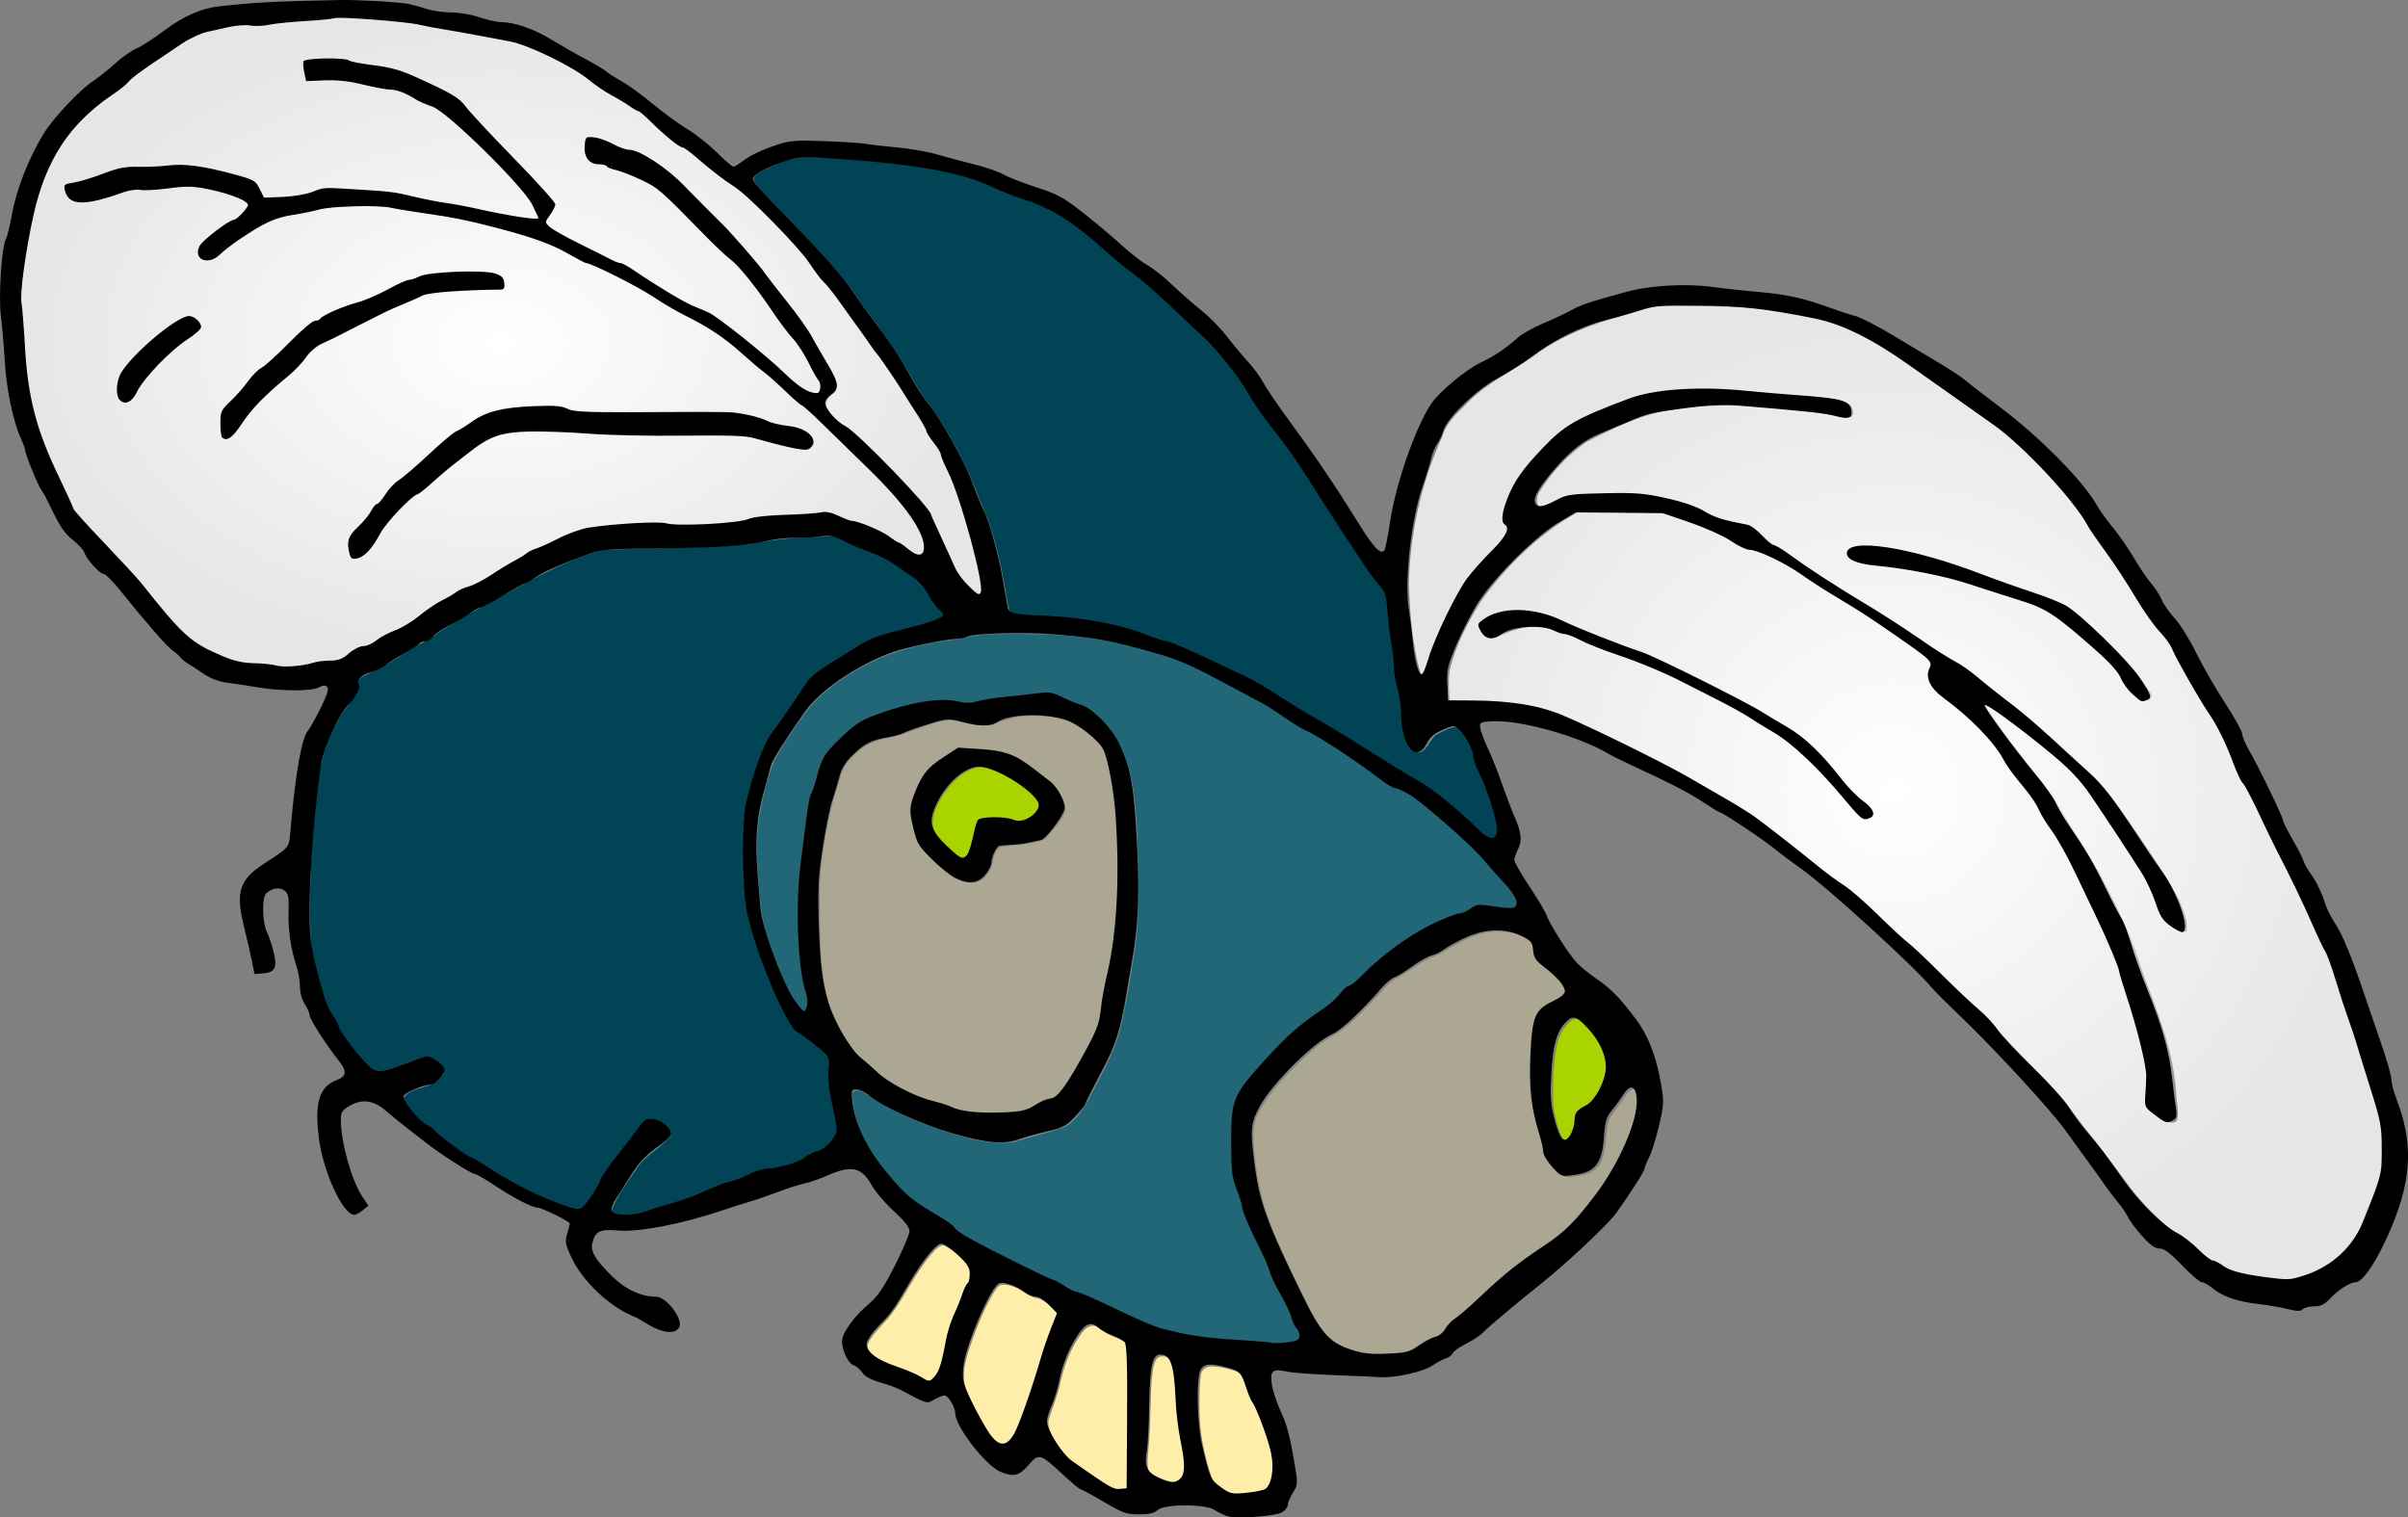 <?xml version="1.0" encoding="UTF-8"?>
<svg width="294.35mm" height="185.49mm" version="1.1" viewBox="0 0 294.35 185.49" xmlns="http://www.w3.org/2000/svg" xmlns:xlink="http://www.w3.org/1999/xlink">
<rect x="0" y="0" width="294.35" height="185.49" fill="#808080" stroke="none"/>
<defs>
<radialGradient id="b" cx="61.252" cy="41.821" r="58.688" gradientTransform="matrix(1 0 0 .676 0 13.544)" gradientUnits="userSpaceOnUse">
<stop stop-color="#fff" offset="0"/>
<stop stop-color="#fff" stop-opacity="0" offset="1"/>
</radialGradient>
<radialGradient id="a" cx="231.56" cy="96.846" r="59.627" gradientTransform="matrix(1 0 0 .999 0 .102)" gradientUnits="userSpaceOnUse">
<stop stop-color="#fff" offset="0"/>
<stop stop-color="#fff" stop-opacity="0" offset="1"/>
</radialGradient>
</defs>
<g>
<path transform="scale(.265)" d="m370.62 248c-14.053 0.3-27.701 4.121-41.768 4.193-17.142 0.913-34.403 0.66-51.491 1.604-19.11 5.463-36.074 15.977-53.404 25.343-7.588 3.81-14.82 8.333-22.024 12.806-4.223 4.097-10.118 5.245-14.665 8.941-6.164 4.374-12.856 7.837-19.646 11.045-1.874 0.972-3.353 3.079-2.227 5.045-1.279 5.893-6.93 9.798-9.3 15.316-6.298 10.092-8.822 21.828-9.897 33.532-2.585 23.915-4.076 48.086-2.624 72.119 3.882 20.616 11.868 41.696 27.888 55.936 4.756 3.67 10.572-0.774 15.478-1.757 4.606-0.935 10.233-5.537 14.569-1.494 1.66 1.176 4.727 3.548 2.239 5.572-3.748 6.52-13.206 4.317-17.46 10.052 0.186 4.927 5.005 8.398 8.089 11.777 15.159 12.889 32.173 23.466 49.893 32.443 7.554 3.252 15.111 7.532 23.407 8.294 6.022-3.056 7.926-10.499 11.655-15.695 6.061-8.543 11.978-17.394 19.263-24.932 4.156-1.934 9.65 1.716 10.931 5.732-4.473 5.702-11.76 8.857-15.787 15.107-4.222 6.489-9.442 12.742-11.839 20.166 2.111 3.69 7.579 2.337 11.073 1.985 18.34-3.592 35.287-11.768 52.829-17.891 6.763-3.489 14.621-2.756 21.482-6.047 7.162-3.28 16.499-5.97 19.581-14.032-0.979-11.199-4.452-22.188-3.399-33.556-0.931-3.45-5.189-5.549-7.746-8.104-6.021-3.913-11.423-8.973-14.02-15.839-8.844-19.331-17.174-39.612-17.73-61.169-1.701-25.122 2.193-51.917 17.935-72.362 6.401-9.261 12.029-19.844 22.314-25.411 10.033-6.696 20.599-12.966 32.594-15.327 6.229-2.188 13.448-2.704 18.886-6.62 1.018-2.645-2.997-4.247-3.797-6.463-3.806-6.319-8.655-11.989-15.123-15.711-9.827-6.819-21.309-10.587-32.174-15.359-4.661 0.253-9.322 0.506-13.983 0.759z" fill="#045"/>
<path transform="scale(.265)" d="m372.22 72.5c-7.16 0.201-13.942 3.115-20.273 6.238-1.546 1.088-4.374 1.961-4.344 4.237 1.444 3.147 4.416 5.357 6.586 8.004 14.691 15.776 30.66 30.559 42.788 48.509 8.489 11.684 17.336 23.173 24.204 35.925 5.124 9.008 12.057 16.826 16.965 25.974 5.442 9.23 9.879 18.986 13.652 28.997 5.413 11.736 8.835 24.254 11.099 36.946 1.037 4.905 1.564 9.955 2.869 14.781 1.947 2.044 5.229 1.579 7.795 2.045 18.49 1.09 37.306 2.358 54.793 8.984 6.831 2.689 14.089 4.155 20.687 7.452 14.031 6.484 28.389 12.482 41.348 21.009 16.838 10.431 33.968 20.382 50.713 30.965 10.883 6.668 22.112 12.96 31.616 21.586 4.955 4.049 9.183 9.028 14.519 12.588 1.688 1.217 4.237 0.355 4.448-1.825 0.623-4.125-1.157-8.193-2.094-12.151-1.991-7.541-5.665-14.463-8.281-21.764-0.544-2.606-1.02-5.26-2.444-7.584-1.747-2.96-3.452-6.568-6.786-7.981-3.066-0.218-5.861 1.705-8.531 2.977-3.864 1.802-4.481 6.9-8.336 8.614-2.704 0.526-4.347-2.546-5.315-4.605-3.261-8.301-1.522-17.602-4.397-26.021-1.591-7.477-1.479-15.209-2.929-22.726-1.034-6.202-0.877-12.593-2.373-18.71-2.043-5.052-6.278-8.804-9.075-13.426-13.018-18.679-24.452-38.415-37.745-56.904-6.47-8.489-13.016-16.946-18.417-26.173-6.392-9.79-13.953-18.811-22.679-26.606-10.386-9.822-20.648-19.828-32.076-28.452-13.239-10.606-25.401-23.359-41.586-29.499-8.135-2.95-16.218-6.03-24.152-9.486-15.323-6.021-31.868-7.869-48.116-9.658-11.351-0.99-22.728-2.221-34.132-2.26z" fill="#045"/>
<path transform="scale(.265)" d="m463.59 292.44c-6.928 0.032-13.965 0.265-20.61 2.317-11 1.149-22.005 3.304-32.452 6.994-13.481 5.315-26.458 12.902-36.302 23.669-6.331 8.045-12.145 16.578-17.071 25.554-3.56 8.653-5.462 17.94-7.105 27.124-1.995 14.567-0.312 29.338 1.388 43.847 2.352 11.797 6.752 23.141 11.798 34.03 2.213 3.913 4.086 8.508 7.816 11.211 2.103 0.228 2.206-2.999 2.278-4.477-1.578-8.484-3.631-16.923-3.982-25.596-1.421-22.554 1.352-45.147 4.98-67.366 1.977-5.873 3.629-11.88 5.825-17.686 3.756-7.368 10.416-12.857 16.978-17.676 7.686-4.616 16.608-6.664 25.203-8.915 8.629-1.944 17.523-1.259 26.263-0.744 9.184-1.333 18.365-2.87 27.632-3.68 4.289-0.346 8.717-1.768 12.647 0.69 8.268 3.071 16.864 6.686 22.307 13.993 10.908 12.886 12.31 30.544 13.338 46.682 0.587 16.192 1.071 32.455-0.092 48.63-1.863 14.431-4.261 28.844-7.461 43.037-3.361 12.678-10.12 24.119-16.198 35.644-2.567 3.999-5.701 8.111-9.981 10.338-7.763 2.754-15.879 4.589-23.771 6.902-14.318 1.289-28.129-3.912-41.353-8.723-9.891-3.734-18.928-9.272-27.982-14.627-1.611-1.108-4.952-0.803-4.457 1.823 0.748 17.25 11.415 32.159 22.98 44.179 7.763 8.201 18.711 12.231 26.921 19.885 8.862 6.048 18.904 10.125 28.361 15.14 7.935 4.069 16.204 7.427 23.971 11.807 14.955 5.456 28.671 14.114 44.046 18.455 15.981 4.074 32.575 4.322 48.892 5.864 3.78-0.437 8.12 0.337 11.514-1.667 2.174-2.521-1.011-5.619-1.827-8.052-4.127-10.229-9.938-19.684-13.766-30.043-4.37-9.761-9.392-19.283-12.031-29.711-3.846-10.259-3.31-21.473-2.934-32.238 0.157-6.136 1.56-12.344 5.498-17.22 7.506-9.888 16.128-18.998 25.501-27.127 7.093-5.656 14.917-10.472 20.983-17.317 3.613-2.638 7.251-5.288 10.368-8.565 11.912-11.298 25.931-20.758 41.539-26.031 3.721-0.848 6.782-3.481 10.414-4.372 5.368 1e-3 10.831 2.188 16.141 0.976 2.348-2.059 0.141-5.67-1.304-7.631-11.177-13.965-23.91-26.643-37.821-37.889-5.256-4.684-11.242-8.441-17.778-11.062-10.771-6.863-20.813-14.842-31.835-21.34-9.341-5.21-18.327-11.012-27.484-16.532-18.009-10.075-36.211-20.579-56.478-25.38-15.901-4.538-32.365-6.917-48.906-6.985-4.866-0.11-9.733-0.18-14.6-0.139z" fill="#216778"/>
<path transform="scale(.265)" d="m444.29 324.37c-0.078-0.016-0.18 0.043-0.147 0.131 0.036 0.097 0.164 0.073 0.247 0.098 0.867 0.137 1.743 0.227 2.621 0.241 0.392-3e-3 0.785-3e-3 1.175-0.035 0.097-8e-3 0.122-0.156 0.03-0.191-0.125-0.03-0.259-0.022-0.388-0.036-1.168-0.073-2.336-0.144-3.505-0.208-0.011-2.5e-4 -0.023-5.4e-4 -0.034-3.1e-4z" fill="#216778"/>
<path transform="scale(.265)" d="m558.98 630.35c-2.322-0.214-4.669 1.323-5.008 3.711-0.904 5.59-0.628 11.302-0.651 16.947 0.109 10.123 2.193 20.138 5.313 29.736 0.907 3.172 3.424 5.429 6.101 7.16 2.095 1.581 4.651 2.614 7.311 2.252 3.981-0.278 8.083-0.456 11.881-1.767 3.138-1.488 3.695-5.368 4.026-8.454 0.493-5.821-0.969-11.55-2.891-16.993-1.962-5.808-4.123-11.587-7.16-16.926-1.793-3.73-2.491-7.989-4.833-11.447-2.091-2.368-5.483-2.733-8.361-3.557-1.881-0.4-3.8-0.695-5.729-0.66z" fill="#fea"/>
<path transform="scale(.265)" d="m535.98 625.71c-2.444-0.097-3.414 2.584-3.871 4.537-1.5 7.605-1.131 15.423-1.526 23.131-0.153 6.333-0.574 12.651-1.159 18.955-0.067 2.777-0.469 6.172 1.953 8.155 2.834 2.225 6.287 3.731 9.822 4.413 3.358 0.408 6.078-3 5.893-6.187 0.189-8.165-2.42-16.044-3.058-24.139-1.032-7.903-0.588-16.016-2.511-23.794-0.652-2.67-2.416-5.414-5.543-5.072z" fill="#fea"/>
<path transform="scale(.265)" d="m503.81 611.56c-3.303 0.448-5.126 3.757-6.809 6.266-3.797 6.054-6.278 12.82-7.832 19.773-1.214 5.913-3.588 11.473-5.425 17.195-0.769 4.435 1.997 8.473 4.208 12.062 2.606 4.274 6.243 7.796 10.386 10.574 5.078 3.418 9.936 7.256 15.42 10.014 2.212 0.906 4.824 0.888 7.061 0.076 0.093-16.179-0.074-32.446-0.11-48.659-0.142-5.905 0.151-11.85-0.536-17.725-0.448-2.221-3.064-2.916-4.808-3.844-3.348-1.152-6.388-2.988-9.182-5.131-0.704-0.429-1.548-0.647-2.372-0.6z" fill="#fea"/>
<path transform="scale(.265)" d="m462.46 592.63c-2.07-0.091-2.987 2.248-4.059 3.624-4.98 8.445-8.577 17.648-11.609 26.949-1.849 5.857-3.318 12.404-0.83 18.312 2.768 6.749 6.216 13.225 10.035 19.437 1.736 2.402 3.475 5.571 6.637 6.188 3.176 0.292 5.151-2.912 6.449-5.334 3.751-8.044 6.323-16.58 9.131-24.984 3.04-9.86 6.058-19.739 10.041-29.271 1.116-1.512-1.322-2.257-1.999-3.362-2.498-2.426-5.215-5.233-8.887-5.538-3.637-1.077-6.344-4.046-9.988-5.16-1.573-0.575-3.241-0.929-4.923-0.86z" fill="#fea"/>
<path transform="scale(.265)" d="m434.75 574.44c-2.573 0.702-4.183 3.148-5.906 5.017-7.05 8.471-11.466 18.739-18.142 27.462-3.371 4.179-7.708 7.705-10.185 12.541-1.249 3.097 1.474 5.893 3.805 7.536 6.471 4.207 14.296 5.544 20.973 9.362 1.537 0.803 3.667 2.612 5.311 1.009 2.246-1.802 3.509-4.436 4.183-7.181 2.058-7.142 2.704-14.659 5.711-21.521 2.126-4.718 3.724-9.668 5.889-14.365 0.676-1.256 1.837-2.332 1.647-3.898 0.231-2.241 0.236-4.692-1.344-6.489-2.957-3.648-6.544-6.907-10.688-9.148-0.396-0.17-0.816-0.341-1.255-0.327z" fill="#fea"/>
<path transform="scale(.265)" d="m476.21 330.21c-6.102 0.083-12.298 1.136-17.72 4.039-5.495 0.91-11.11-0.146-16.452-1.532-6.6-1.573-12.953 1.732-19.13 3.553-4.643 1.746-9.26 3.537-14.179 4.359-5.048 0.983-9.985 2.994-13.626 6.735-3.551 3.024-6.487 6.868-7.531 11.49-3.339 9.895-5.795 20.057-7.34 30.385-1.478 8.045-2.327 16.195-2.101 24.382 0.136 17.754-0.616 36.13 5.587 53.072 2.814 7.136 6.557 14.037 11.579 19.862 7.074 6.997 14.605 13.816 23.801 17.904 7.389 3.688 15.566 5.215 23.215 8.217 7.779 2.173 15.981 1.362 23.956 1.331 4.843-6e-3 9.606-1.359 13.66-4.027 2.894-2.026 6.976-1.714 9.296-4.614 5.693-6.671 9.709-14.588 13.852-22.268 2.794-5.314 5.312-10.888 5.82-16.951 1.674-12.586 5.339-24.847 6.306-37.547 1.927-19.964 1.714-40.14-0.372-60.081-1.041-7.582-2.121-15.309-4.911-22.469-3.799-5.608-9.524-9.721-15.45-12.86-5.691-2.5-12.114-2.987-18.261-2.98zm-26.044 15.988c7.621 0.44 15.671 1.185 22.108 5.717 5.32 3.723 10.889 7.355 15.267 12.209 2.034 2.863 4.323 6.285 3.761 9.948-1.609 4.453-4.905 8.115-7.935 11.681-2.35 2.867-6.477 2.631-9.759 3.478-4.198 0.943-8.656 0.497-12.762 1.763-3.342 3.436-2.357 8.962-5.551 12.511-2.167 3.249-6.404 4.473-10.05 3.298-6.558-1.821-11.288-7.241-16.111-11.741-3.882-3.31-6.016-8.09-7.042-12.989-1.313-5.61-1.471-11.789 1.426-16.962 2.131-4.99 4.939-9.907 9.607-12.934 3.274-2.263 6.617-4.737 10.11-6.453 2.31 0.158 4.621 0.317 6.931 0.475z" fill="#aca793"/>
<path transform="scale(.265)" d="m690.63 429.74c-8.016-0.062-15.318 3.843-22.1 7.694-2.824 2.031-5.975 3.461-9.24 4.604-5.673 2.899-10.578 7.111-16.314 9.9-3.901 2.896-6.92 6.8-10.265 10.291-4.838 4.985-9.613 10.175-15.377 14.116-3.601 2.132-7.288 4.165-10.467 6.927-8.137 6.898-15.765 14.507-22.088 23.122-3.584 5.022-6.813 10.811-6.555 17.183 0.121 8.606 1.367 17.179 3.091 25.6 3.503 15.389 10.716 29.571 17.463 43.73 4.041 7.779 7.339 16.098 12.949 22.933 4.836 6.022 12.609 8.519 19.972 9.673 5.502 0.199 11.058 0.221 16.525-0.49 5.237-0.61 8.88-4.875 13.658-6.654 2.449-0.778 4.726-2.172 6.1-4.403 3.293-4.445 8.248-7.207 12.127-11.083 8.481-7.891 16.972-15.841 26.543-22.425 6.789-4.841 14.099-9.12 19.766-15.347 11.936-12.63 21.768-27.502 27.481-43.978 1.625-5.302 3.42-11.062 1.931-16.602-0.192-1.408-1.587-2.703-3.026-2.009-2.464 1.249-3.452 4.124-5.184 6.125-2.334 3.411-5.647 6.488-6.156 10.817-1.064 6.051-0.478 12.71-3.857 18.115-2.767 4.066-8.13 4.789-12.647 5.311-1.838 0.3-3.804 0.089-5.128-1.386-2.993-2.982-6.33-6.319-6.808-10.746-1.53-7.524-4.323-14.767-5.17-22.437-1.018-9.098-0.764-18.312-0.197-27.438 0.502-4.412 0.678-9.203 3.18-13.026 2.829-4.048 8.132-4.923 11.528-8.281 1.664-1.71 0.192-4.145-1.058-5.605-3.07-3.915-7.287-6.688-10.789-10.133-2.261-2.115-1.628-5.443-2.766-8.062-1.48-2.498-4.503-3.41-7.009-4.537-3.221-1.219-6.694-1.555-10.115-1.499z" fill="#aca793"/>
<path transform="scale(.265)" d="m726.82 470.04c-2.174 0.195-3.541 2.211-4.883 3.707-3.761 4.826-4.364 11.182-5.03 17.049-0.604 6.194-0.617 12.438-0.383 18.652 0.398 4.343 1.619 8.577 2.986 12.704 0.69 1.566 1.159 3.577 2.778 4.447 1.714 0.573 2.889-1.274 3.565-2.557 1.433-2.526 1.665-5.454 2.005-8.27 0.462-2.716 3.288-3.858 5.364-5.153 3.492-2.473 5.639-6.399 7.241-10.273 1.811-4.323 2.081-9.273 0.509-13.711-2.081-6.094-6.305-11.259-11.134-15.415-0.861-0.675-1.885-1.259-3.018-1.18z" fill="#aad400"/>
<path transform="scale(.265)" d="m452.13 354.04c-5.159 0.174-9.425 3.767-12.845 7.301-4.299 4.826-8.098 10.596-8.986 17.122-0.518 4.983 3.283 8.932 6.572 12.138 2.265 1.968 4.302 4.37 7.02 5.717 1.958 0.821 3.351-1.341 3.896-2.912 1.893-4.467 2.099-9.482 4.04-13.905 1.221-1.727 3.723-1.349 5.567-1.618 3.993-0.165 8.008 0.154 11.835 1.323 4.169 0.712 8.617-1.792 10.466-5.527 1.252-2.554-1.023-4.889-2.657-6.601-5.712-5.45-12.698-9.551-20.11-12.223-1.55-0.492-3.165-0.837-4.799-0.815z" fill="#aad400"/>
<path transform="scale(.265)" d="m157.46 8.093c-13.078 0.664-26.08 2.395-39.14 3.245-12.163 0.343-25.013 1.817-35.185 9.117-9.519 6.188-19.249 12.255-27.531 20.07-10.796 7.602-21.251 16.224-28.247 27.618-11.211 17.681-14.1 38.921-17.034 59.226-1.688 12.609 0.458 25.309 1.255 37.907 1.232 19.161 6.667 37.879 15.223 55.03 3.85 7.723 6.475 16.46 13.202 22.314 12.938 13.675 25.566 27.641 37.453 42.24 6.421 7.79 14.378 14.437 23.896 18.054 8.5 4.279 18.234 3.519 27.349 5.03 6.887 0.448 13.67-0.809 20.392-1.999 4.33-0.249 8.921-0.57 12.314-3.643 2.661-2.335 6.017-3.24 9.291-4.248 8.29-4.917 17.354-8.578 25.02-14.522 7.586-5.408 15.647-10.237 24.323-13.66 9.282-4.762 17.789-10.959 27.058-15.696 9.453-3.823 18.333-9.557 28.712-10.519 12.173-1.615 24.506-2.029 36.761-1.24 12.301-0.081 24.818 0.109 36.801-2.98 11.105-1.389 22.342-1.544 33.49-2.588 4.509 2.038 9.1 3.976 13.956 4.865 9.179 3.313 17.465 8.627 25.454 14.131 1.714 1.32 4.761 0.846 4.748-1.722 0.369-7.715-5.065-14.133-9.292-20.052-9.198-11.386-20.19-21.169-30.446-31.576-7.385-7.431-15.138-14.459-23.173-21.172-10.403-9.344-20.893-18.662-32.103-27.029-10.299-6.815-21.639-11.875-31.985-18.633-9.91-5.855-20.137-11.228-30.857-15.419-9.373-5.084-19.022-9.76-29.4-12.422-17.74-5.432-36.027-8.645-54.335-11.45-10.626-1.859-21.507-1.307-32.222-0.745-9.328 1.484-18.76 2.996-27.741 5.982-9.598 4.097-17.777 10.761-26.098 16.907-2.154 1.721-6.277 2.298-7.319-0.962-0.985-3.805 3.292-6.337 5.592-8.6 3.66-3.294 8.001-5.587 12.092-8.221 1.837-1.855 4.731-3.564 5.245-6.246-2.402-3.204-6.939-3.888-10.475-5.305-8.392-2.567-17.27-4.165-26.022-2.602-7.262 1.153-14.793 0.138-21.931 2.002-6.926 2.076-14.171 5.41-21.518 4.213-2.669-0.876-5.412-3.909-4.476-6.816 2.206-1.798 5.547-1.186 8.05-2.481 6.409-1.673 12.524-4.682 19.006-5.836 14.53-0.433 29.403-2.489 43.626 1.594 5.311 1.514 11.047 2.299 15.911 4.984 2.128 2.025 3.087 4.944 4.595 7.373 8.798-0.215 17.753-0.629 26.109-3.616 10.221-1.36 20.567 0.356 30.793 0.924 10.819 1.449 21.369 4.543 32.193 6.083 12.288 1.986 24.393 5.719 36.88 6.185 2.17-0.124 0.203-2.925-0.137-3.931-6.109-11.818-16.666-20.369-25.702-29.843-8.123-7.805-16.104-16.402-26.822-20.616-5.452-2.873-11.067-5.731-17.332-6.156-8.674-1.496-17.228-4.213-26.139-3.601-3.272-0.289-6.898 0.493-9.991-0.624-0.243-2.463-1.793-5.292-0.832-7.682 3.481-1.661 7.698-1.058 11.484-1.318 4.349-0.235 8.558 0.661 12.709 1.787 9.888 1.593 19.961 3.006 28.975 7.67 8.379 3.664 17.232 7.45 22.917 14.973 12.404 14.011 26.164 26.798 38.124 41.189 2.246 2.015-0.383 4.371-1.349 6.274-1.142 1.459-2.678 3.828-0.559 5.209 7.669 5.76 16.739 9.305 25.173 13.783 3.428 1.948 7.182 3.149 10.714 4.741 12.143 7.427 23.811 15.843 37.05 21.305 9.551 5.099 17.536 12.66 25.964 19.376 7.257 5.53 13.057 13.108 21.311 17.24 1.66 0.651 5.288 2.069 5.793-0.624 0.84-5.136-3.696-8.906-5.416-13.348-4.764-9.318-12.353-16.726-17.97-25.492-6.658-9.868-14.269-19.109-23.358-26.843-10.367-9.339-18.942-20.716-30.402-28.802-7.175-4.38-15.279-6.896-23.018-9.943-3.25-0.337-7.61-1.309-8.037-5.251-0.036-2.133-0.878-5.339 1.124-6.779 6.239-0.295 11.537 4.096 17.5 5.385 12.796 3.056 22.176 13.173 31.36 21.918 14.338 14.01 27.766 28.943 39.762 45.019 9.651 11.829 17.734 24.862 24.558 38.495 1.421 2.355 1.167 5.54-1.264 7.158-2.087 1.599-3.998 4.561-2.072 7.035 3.292 6.199 10.24 8.742 14.866 13.702 10.762 10.128 21.333 20.561 30.692 32.017 4.567 6.467 6.805 14.228 10.436 21.218 3.006 7.198 7.049 14.702 13.939 18.806 2.054 0.085 1.446-3.076 1.52-4.394-2.026-14.922-6.715-29.361-11.519-43.588-2.099-6.203-5.12-12.083-7.343-18.171-2.827-4.403-5.829-8.686-8.161-13.391-12.554-21.152-27.187-40.965-41.833-60.691-7.375-8.63-13.499-18.273-21.574-26.316-9.287-9.801-18.829-19.508-30.131-27.013-6.894-5.239-13.344-11.15-20.822-15.53-7.946-6.008-14.318-14.082-23.451-18.475-11.486-6.223-21.188-15.314-33.217-20.594-9.346-5.088-19.64-8-30.111-9.638-22.379-4.119-44.79-8.93-67.666-8.738zm58.519 117.81c5.037 0.414 10.72-0.551 15.24 2.165 1.586 1.155 1.264 3.394 1.286 5.091-12.239 1.326-24.799 0.079-36.835 2.977-15.907 6.409-31.179 14.318-46.414 22.165-7.483 3.739-11.572 11.469-18.051 16.48-8.133 6.778-15.704 14.287-21.628 23.111-1.587 1.713-3.63 5.473-6.429 4.116-1.352-2.999-0.576-6.727-0.532-9.964 0.412-3.717 4.317-5.801 6.328-8.678 4.936-5.45 9.338-11.445 15.371-15.782 7.192-5.963 13.209-13.323 20.807-18.762 2.647-0.238 4.146-2.707 6.646-3.479 9.462-4.346 19.63-7.016 28.853-11.946 9.643-4.933 20.348-7.529 31.19-7.444 1.389-0.04 2.778-0.05 4.168-0.051zm-128.51 20.711c2.312 0.1 4.332 2.225 5.101 4.212-3.977 5.19-10.313 7.934-14.821 12.646-6.522 5.819-12.055 12.644-16.667 20.05-1.071 1.986-3.822 2.968-5.397 0.978-2.905-4.968-0.355-11.41 3.204-15.428 7.297-8.243 15.464-16.062 25.156-21.418 1.078-0.507 2.212-1.01 3.423-1.04zm166.84 41.374c5.797-0.443 10.978 3.237 16.837 2.474 23.047 0.58 46.122-0.21 69.156 0.778 8.011 0.481 15.176 4.671 23.088 5.804 4.455 0.774 10.311 1.894 11.963 6.775 0.037 2.724-3.194 4.386-5.607 3.372-8.517-1.506-16.791-4.414-25.265-5.964-28.771-0.369-57.565-0.27-86.301-1.866-9.385 0.143-19.084-1.091-28.234 1.512-9.102 3.362-16.274 10.293-23.864 16.095-5.396 4.834-11.135 9.238-16.842 13.68-6.617 5.789-12.487 12.472-16.719 20.196-2.286 3.071-5.461 7.556-9.828 6.642-1.882-3.554-2.217-8.361 0.89-11.389 3.929-4.18 7.383-8.781 11.021-13.193 4.023-4.116 7.115-9.034 11.944-12.343 9.953-7.787 18.258-17.767 29.451-23.875 7.141-5.52 16.088-7.862 24.986-8.217 4.435-0.293 8.881-0.413 13.324-0.481z" fill="#e6e6e6"/>
<path d="m41.661 2.141c-3.46 0.176-6.9 0.634-10.356 0.858-3.218 0.091-6.618 0.481-9.309 2.412-2.519 1.637-5.093 3.243-7.284 5.31-2.857 2.011-5.623 4.293-7.474 7.307-2.966 4.678-3.731 10.298-4.507 15.67-0.446 3.336 0.121 6.696 0.332 10.03 0.326 5.07 1.764 10.022 4.028 14.56 1.019 2.043 1.713 4.355 3.493 5.904 3.423 3.618 6.764 7.314 9.909 11.176 1.699 2.061 3.804 3.82 6.323 4.777 2.249 1.132 4.824 0.931 7.236 1.331 1.822 0.119 3.617-0.214 5.396-0.529 1.146-0.066 2.36-0.151 3.258-0.964 0.704-0.618 1.592-0.857 2.458-1.124 2.193-1.301 4.591-2.27 6.62-3.842 2.007-1.431 4.14-2.708 6.436-3.614 2.456-1.26 4.707-2.9 7.159-4.153 2.501-1.012 4.851-2.529 7.597-2.783 3.221-0.427 6.484-0.537 9.726-0.328 3.255-0.021 6.566 0.029 9.737-0.788 2.938-0.367 5.911-0.408 8.861-0.685 1.193 0.539 2.408 1.052 3.692 1.287 2.429 0.876 4.621 2.283 6.735 3.739 0.453 0.349 1.26 0.224 1.256-0.456 0.098-2.041-1.34-3.739-2.458-5.306-2.434-3.012-5.342-5.601-8.056-8.354-1.954-1.966-4.005-3.826-6.131-5.602-2.752-2.472-5.528-4.938-8.494-7.152-2.725-1.803-5.725-3.142-8.463-4.93-2.622-1.549-5.328-2.971-8.164-4.08-2.48-1.345-5.033-2.582-7.779-3.287-4.694-1.437-9.532-2.287-14.376-3.03-2.811-0.492-5.69-0.346-8.525-0.197-2.468 0.393-4.963 0.793-7.34 1.583-2.539 1.084-4.703 2.847-6.905 4.473-0.57 0.455-1.661 0.608-1.936-0.254-0.261-1.007 0.871-1.677 1.48-2.275 0.968-0.871 2.117-1.478 3.199-2.175 0.486-0.491 1.252-0.943 1.388-1.653-0.636-0.848-1.836-1.029-2.772-1.404-2.22-0.679-4.569-1.102-6.885-0.688-1.921 0.305-3.914 0.037-5.803 0.53-1.832 0.549-3.749 1.431-5.693 1.115-0.706-0.232-1.432-1.034-1.184-1.803 0.584-0.476 1.468-0.314 2.13-0.656 1.696-0.443 3.314-1.239 5.029-1.544 3.844-0.114 7.779-0.659 11.543 0.422 1.405 0.401 2.923 0.608 4.21 1.319 0.563 0.536 0.817 1.308 1.216 1.951 2.328-0.057 4.697-0.166 6.908-0.957 2.704-0.36 5.442 0.094 8.147 0.245 2.862 0.383 5.654 1.202 8.518 1.609 3.251 0.525 6.454 1.513 9.758 1.636 0.574-0.033 0.054-0.774-0.036-1.04-1.616-3.127-4.41-5.389-6.8-7.896-2.149-2.065-4.261-4.34-7.097-5.455-1.443-0.76-2.928-1.516-4.586-1.629-2.295-0.396-4.558-1.115-6.916-0.953-0.866-0.076-1.825 0.13-2.643-0.165-0.064-0.652-0.474-1.4-0.22-2.032 0.921-0.439 2.037-0.28 3.038-0.349 1.151-0.062 2.264 0.175 3.362 0.473 2.616 0.422 5.282 0.795 7.666 2.029 2.217 0.969 4.559 1.971 6.063 3.962 3.282 3.707 6.923 7.09 10.087 10.898 0.594 0.533-0.101 1.157-0.357 1.66-0.302 0.386-0.709 1.013-0.148 1.378 2.029 1.524 4.429 2.462 6.66 3.647 0.907 0.516 1.9 0.833 2.835 1.254 3.213 1.965 6.3 4.192 9.803 5.637 2.527 1.349 4.64 3.349 6.87 5.127 1.92 1.463 3.455 3.468 5.639 4.561 0.439 0.172 1.399 0.547 1.533-0.165 0.222-1.359-0.978-2.356-1.433-3.532-1.26-2.465-3.268-4.425-4.755-6.745-1.762-2.611-3.775-5.056-6.18-7.102-2.743-2.471-5.012-5.481-8.044-7.621-1.899-1.159-4.042-1.825-6.09-2.631-0.86-0.089-2.013-0.346-2.126-1.389-0.009-0.564-0.232-1.413 0.297-1.794 1.651-0.078 3.052 1.084 4.63 1.425 3.386 0.809 5.867 3.485 8.297 5.799 3.794 3.707 7.346 7.658 10.52 11.911 2.554 3.13 4.692 6.578 6.498 10.185 0.376 0.623 0.309 1.466-0.335 1.894-0.552 0.423-1.058 1.207-0.548 1.861 0.871 1.64 2.709 2.313 3.933 3.625 2.848 2.68 5.644 5.44 8.121 8.471 1.208 1.711 1.8 3.764 2.761 5.614 0.795 1.905 1.865 3.89 3.688 4.976 0.543 0.023 0.382-0.814 0.402-1.163-0.536-3.948-1.777-7.769-3.048-11.533-0.555-1.641-1.355-3.197-1.943-4.808-0.748-1.165-1.542-2.298-2.159-3.543-3.321-5.596-7.193-10.839-11.068-16.058-1.951-2.283-3.572-4.835-5.708-6.963-2.457-2.593-4.982-5.162-7.972-7.147-1.824-1.386-3.53-2.95-5.509-4.109-2.102-1.59-3.788-3.726-6.205-4.888-3.039-1.646-5.606-4.052-8.789-5.449-2.473-1.346-5.196-2.117-7.967-2.55-5.921-1.09-11.851-2.363-17.903-2.312zm15.483 31.17c1.333 0.109 2.836-0.146 4.032 0.573 0.42 0.306 0.334 0.898 0.34 1.347-3.238 0.351-6.561 0.021-9.746 0.788-4.209 1.696-8.249 3.788-12.28 5.864-1.98 0.989-3.062 3.034-4.776 4.36-2.152 1.793-4.155 3.78-5.723 6.115-0.42 0.453-0.961 1.448-1.701 1.089-0.358-0.794-0.152-1.78-0.141-2.636 0.109-0.984 1.142-1.535 1.674-2.296 1.306-1.442 2.471-3.028 4.067-4.176 1.903-1.578 3.495-3.525 5.505-4.964 0.7-0.063 1.097-0.716 1.758-0.92 2.503-1.15 5.194-1.856 7.634-3.161 2.551-1.305 5.384-1.992 8.252-1.969 0.367-0.011 0.735-0.013 1.103-0.014zm-34.002 5.48c0.612 0.026 1.146 0.589 1.35 1.115-1.052 1.373-2.729 2.099-3.921 3.346-1.726 1.54-3.19 3.345-4.41 5.305-0.283 0.526-1.011 0.785-1.428 0.259-0.769-1.314-0.094-3.019 0.848-4.082 1.931-2.181 4.091-4.25 6.656-5.667 0.285-0.134 0.585-0.267 0.906-0.275zm44.143 10.947c1.534-0.117 2.905 0.857 4.455 0.655 6.098 0.153 12.203-0.056 18.298 0.206 2.12 0.127 4.015 1.236 6.109 1.536 1.179 0.205 2.728 0.501 3.165 1.792 0.01 0.721-0.845 1.16-1.484 0.892-2.253-0.399-4.443-1.168-6.685-1.578-7.612-0.098-15.231-0.072-22.834-0.494-2.483 0.038-5.049-0.289-7.47 0.4-2.408 0.889-4.306 2.723-6.314 4.258-1.428 1.279-2.946 2.444-4.456 3.619-1.751 1.532-3.304 3.3-4.424 5.343-0.605 0.813-1.445 1.999-2.6 1.757-0.498-0.94-0.587-2.212 0.235-3.013 1.04-1.106 1.953-2.323 2.916-3.491 1.064-1.089 1.883-2.39 3.16-3.266 2.633-2.06 4.831-4.701 7.792-6.317 1.889-1.46 4.256-2.08 6.611-2.174 1.173-0.078 2.35-0.109 3.525-0.127z" fill="url(#b)"/>
<path transform="scale(.265)" d="m764.84 140.91c-19.929 5.512-40.737 10.601-57.466 23.416-11.035 7.493-23.357 13.362-32.378 23.47-4.107 3.929-8.181 8.093-9.767 13.702-9.775 21.421-14.879 44.913-15.386 68.433 0.648 13.547 1.557 27.331 5.33 40.407 0.541 2.08 2.915 1.634 3.164-0.357 5.601-14.912 11.679-29.923 20.696-43.138 5.189-7.608 13.174-13.175 17.44-21.384 0.741-2.689-2.563-4.631-1.629-7.493 3.054-15.943 15.27-27.941 26.794-38.461 12.174-8.362 26.366-13.5 40.544-17.337 19.223-3.599 38.978-1.345 58.335-0.07 10.576 1.313 21.604 1.049 31.81 4.216 2.272 0.681 3.265 4.557 1.615 5.99-10.689-0.819-21.315-3.266-32.083-3.83-17.472-1.787-35.169-2.296-52.52 0.919-13.357 2.107-25.613 8.44-37.561 14.465-8.8 6.157-16.383 14.339-21.964 23.514-1.35 2.192-1.455 7.413 2.351 6.574 6.7-1.221 12.195-6.608 19.342-5.243 14.458-0.322 29.196-1.218 43.187 3.225 10.35 2.875 19.533 9.125 30.352 10.581 6.998 1.513 10.696 8.715 17.164 11.368 22.991 16.175 47.462 30.106 70.735 45.871 11.739 6.917 22.644 15.054 33.113 23.755 16.695 13.44 33.039 27.526 47.466 43.395 11.05 15.641 22.393 31.219 31.592 48.044 1.61 4.655 4.645 9.866 3.291 14.852-2.724 0.134-5.363-2.555-7.359-4.353-5.213-6.488-6.399-15.241-11.183-22.069-9.666-15.331-19.03-31.021-30.585-45.023-12.457-12.028-25.974-23.126-40.591-32.431-1.168-1.123-2.796-0.266-1.564 1.203 10.991 18.008 26.464 32.913 36.551 51.523 14.039 21.53 26.621 44.282 34.332 68.904 6.836 18.414 14.63 36.884 15.783 56.741 0.076 4.086 1.571 8.498 0.461 12.437-2.451 3.148-6.471-0.871-8.701-2.314-4.401-1.862-4.132-6.05-3.9-10.184 1.014-17.962-6.16-34.833-11.035-51.752-6.678-20.713-16.825-40.096-26.593-59.473-5.029-8.441-10.124-16.846-15.419-25.118-9.631-11.983-16.967-25.855-28.7-36.069-5.729-6.163-14.31-9.921-18.15-17.654-1.499-3.576 2.757-8.629-1.977-10.89-20.417-15.881-42.793-28.986-64.704-42.646-5.557-3.352-11.541-5.95-17.749-7.643-13.09-5.963-25.982-13.138-40.122-16.126-13.019-0.27-26.043-0.584-39.059-0.826-18.117 10.196-33.493 25.016-45.424 41.95-5.942 9.771-11.452 20.172-14.054 31.371-0.695 4.764-0.302 9.693-0.04 14.414 18.612 0.623 38.012 0.112 55.264 8.251 25.59 11.517 50.806 24.073 74.835 38.589 19.684 12.138 37.193 27.352 55.593 41.275 22.002 18.53 42.283 38.997 63.228 58.683 11.938 14.042 25.516 26.609 37.34 40.745 9.524 12.828 19.523 25.291 28.987 38.161 7.611 9.581 16.764 17.796 26.937 24.557 4.746 3.607 8.913 8.13 14.533 10.321 8.796 5.339 19.515 6.193 29.563 6.809 13.986-0.174 26.951-9.088 34.266-20.646 4.266-9.335 9.013-18.772 10.857-28.936 1.115-12.097 0.764-24.549-3.622-36.028-9.546-30.48-18.272-61.462-32.909-90.003-10.34-21.924-21.578-43.426-32.115-65.242-6.472-17.171-17.977-31.706-26.099-48.05-5.638-10.195-13.832-18.629-19.65-28.73-12.808-18.399-23.61-38.368-39.305-54.584-10.565-12.052-23.187-21.96-36.334-31.03-17.671-12.117-34.499-25.81-53.846-35.223-14.759-6.55-31.022-8.766-46.927-10.655-14.767-0.966-29.588-0.77-44.376-1.12zm97.444 111.87c25.54 1.092 49.195 12.124 73.088 20.135 9.227 3.305 19.058 6.022 26.171 13.185 11.023 9.969 22.067 20.386 30.071 33.011 2.091 1.991-0.352 5.094-2.658 3.591-7.655-5.307-10.908-14.822-18.21-20.604-9.282-8.368-18.587-17.456-30.254-22.377-23.78-8.848-48.266-16.456-73.635-18.899-4.35-1.046-10.797-0.528-13.075-5.221 0.902-3.554 5.898-2.377 8.502-2.821zm-160.8 29.714c14.684 0.124 27.373 8.848 40.96 13.348 16.581 5.641 32.416 13.105 47.877 21.29 19.995 10.621 41.818 20.112 56.164 38.398 5.155 6.937 11.838 12.509 17.525 18.918 1.99 2.442-2.72 5.134-4.183 2.515-12.43-13.038-23.533-27.875-38.681-37.99-21.149-13.118-43.219-24.981-66.369-34.172-14.797-4.778-28.631-12.665-43.996-15.552-7.487-1.04-14.502 2.185-21.27 4.773-3.371 1.099-6.219-3.494-5.758-5.728 4.649-4.594 11.435-5.822 17.73-5.801z" fill="#e6e6e6"/>
<path d="m202.36 37.282c-5.273 1.458-10.778 2.805-15.205 6.195-2.92 1.983-6.18 3.535-8.567 6.21-1.087 1.04-2.164 2.141-2.584 3.625-2.586 5.668-3.937 11.883-4.071 18.106 0.171 3.584 0.412 7.231 1.41 10.691 0.143 0.55 0.771 0.432 0.837-0.094 1.482-3.945 3.09-7.917 5.476-11.413 1.373-2.013 3.486-3.486 4.614-5.658 0.196-0.711-0.678-1.225-0.431-1.982 0.808-4.218 4.04-7.393 7.089-10.176 3.221-2.212 6.976-3.572 10.727-4.587 5.086-0.952 10.313-0.356 15.434-0.019 2.798 0.347 5.716 0.278 8.416 1.115 0.601 0.18 0.864 1.206 0.427 1.585-2.828-0.217-5.64-0.864-8.489-1.013-4.623-0.473-9.305-0.607-13.896 0.243-3.534 0.558-6.777 2.233-9.938 3.827-2.329 1.629-4.335 3.794-5.811 6.221-0.357 0.58-0.385 1.961 0.622 1.739 1.773-0.323 3.227-1.748 5.118-1.387 3.825-0.085 7.725-0.322 11.427 0.853 2.739 0.761 5.168 2.414 8.031 2.8 1.852 0.4 2.83 2.306 4.541 3.008 6.083 4.28 12.558 7.965 18.715 12.137 3.106 1.83 5.991 3.983 8.761 6.285 4.417 3.556 8.741 7.283 12.559 11.482 2.924 4.138 5.925 8.26 8.359 12.712 0.426 1.232 1.229 2.61 0.871 3.93-0.721 0.036-1.419-0.676-1.947-1.152-1.379-1.717-1.693-4.032-2.959-5.839-2.557-4.056-5.035-8.208-8.092-11.912-3.296-3.183-6.872-6.119-10.74-8.581-0.309-0.297-0.74-0.07-0.414 0.318 2.908 4.765 7.002 8.708 9.671 13.632 3.715 5.697 7.044 11.716 9.084 18.231 1.809 4.872 3.871 9.759 4.176 15.013 0.02 1.081 0.416 2.248 0.122 3.291-0.648 0.833-1.712-0.23-2.302-0.612-1.164-0.493-1.093-1.601-1.032-2.694 0.268-4.753-1.63-9.216-2.92-13.693-1.767-5.48-4.452-10.609-7.036-15.736-1.331-2.233-2.679-4.457-4.08-6.646-2.548-3.171-4.489-6.841-7.593-9.543-1.516-1.631-3.786-2.625-4.802-4.671-0.397-0.946 0.729-2.283-0.523-2.881-5.402-4.202-11.322-7.669-17.119-11.283-1.47-0.887-3.054-1.574-4.696-2.022-3.463-1.578-6.875-3.476-10.616-4.267-3.445-0.072-6.891-0.155-10.334-0.218-4.793 2.698-8.862 6.619-12.018 11.099-1.572 2.585-3.03 5.337-3.719 8.3-0.184 1.26-0.08 2.564-0.011 3.814 4.925 0.165 10.057 0.03 14.622 2.183 6.771 3.047 13.442 6.369 19.8 10.21 5.208 3.211 9.841 7.237 14.709 10.921 5.821 4.903 11.187 10.318 16.729 15.526 3.159 3.715 6.751 7.04 9.879 10.78 2.52 3.394 5.165 6.691 7.669 10.097 2.014 2.535 4.435 4.709 7.127 6.497 1.256 0.954 2.358 2.151 3.845 2.731 2.327 1.413 5.163 1.639 7.822 1.802 3.7-0.046 7.131-2.405 9.066-5.463 1.129-2.47 2.385-4.967 2.873-7.656 0.295-3.201 0.202-6.495-0.958-9.532-2.526-8.065-4.835-16.262-8.707-23.813-2.736-5.801-5.709-11.49-8.497-17.262-1.712-4.543-4.756-8.389-6.905-12.713-1.492-2.697-3.66-4.929-5.199-7.601-3.389-4.868-6.247-10.152-10.4-14.442-2.795-3.189-6.135-5.81-9.613-8.21-4.675-3.206-9.128-6.829-14.247-9.319-3.905-1.733-8.208-2.319-12.416-2.819-3.907-0.256-7.829-0.204-11.741-0.296zm25.782 29.599c6.757 0.289 13.016 3.208 19.338 5.327 2.441 0.874 5.043 1.593 6.925 3.489 2.917 2.638 5.839 5.394 7.956 8.734 0.553 0.527-0.093 1.348-0.703 0.95-2.025-1.404-2.886-3.922-4.818-5.452-2.456-2.214-4.918-4.619-8.005-5.921-6.292-2.341-12.77-4.354-19.483-5-1.151-0.277-2.857-0.14-3.459-1.381 0.239-0.94 1.56-0.629 2.249-0.746zm-42.545 7.862c3.885 0.033 7.243 2.341 10.837 3.532 4.387 1.492 8.577 3.467 12.667 5.633 5.29 2.81 11.064 5.321 14.86 10.16 1.364 1.835 3.132 3.309 4.637 5.005 0.527 0.646-0.72 1.358-1.107 0.666-3.289-3.45-6.226-7.375-10.234-10.051-5.596-3.471-11.435-6.609-17.56-9.041-3.915-1.264-7.575-3.351-11.641-4.115-1.981-0.275-3.837 0.578-5.628 1.263-0.892 0.291-1.645-0.925-1.523-1.516 1.23-1.215 3.025-1.54 4.691-1.535z" fill="url(#a)"/>
</g>
<g transform="translate(-1.469 -88.407)">
<path d="m151.5 273.75c-0.419-0.136-1.117-0.48-1.551-0.764-1.152-0.755-6.141-0.747-6.979 0.011-0.419 0.379-1.062 0.528-2.283 0.528-1.518 0-1.975-0.163-4.276-1.522-1.417-0.837-2.683-1.522-2.812-1.522-0.13 0-1.087-0.788-2.126-1.752-2.891-2.679-3.014-2.714-4.272-1.244-1.148 1.341-1.839 1.507-3.445 0.828-1.817-0.768-5.513-5.539-5.513-7.115 0-0.751-0.863-2.204-1.309-2.204-0.226 0-0.798 0.223-1.273 0.495-0.935 0.536-0.759 0.587-4.045-1.154-0.486-0.257-1.647-0.686-2.581-0.952-1.121-0.319-1.855-0.724-2.162-1.192-0.255-0.39-0.73-0.793-1.054-0.896-0.664-0.211-1.419-1.778-1.419-2.945 0-0.988 1.46-3.02 3.262-4.54 1.108-0.934 1.793-1.942 3.197-4.706 0.983-1.935 1.788-3.826 1.788-4.203 0-0.468-0.61-1.244-1.926-2.447-1.059-0.969-2.281-2.405-2.715-3.192-1.192-2.162-2.473-2.452-5.291-1.2-0.936 0.416-2.232 0.867-2.88 1.004-0.648 0.136-2.106 0.602-3.24 1.035-1.134 0.433-2.658 0.958-3.387 1.167-0.729 0.209-2.32 0.716-3.534 1.127-4.844 1.64-10.202 2.664-12.703 2.43-2.147-0.202-2.734 0.085-3.092 1.509-0.255 1.016 0.325 2.017 2.312 3.993 1.689 1.68 3.61 2.59 5.466 2.59 1.291 0 3.408 2.834 2.819 3.775-0.593 0.946-2.322 0.628-4.522-0.831-0.243-0.161-0.773-0.43-1.178-0.598-2.842-1.179-6.093-4.267-7.397-7.027-0.81-1.715-0.873-2.035-0.584-2.998 0.178-0.593 0.323-1.16 0.323-1.26 0-0.266-3.436-1.958-3.978-1.958-0.65 0-3.047-1.255-5.357-2.804-1.082-0.726-2.131-1.32-2.33-1.32-0.383 0-4.32-2.53-5.927-3.809-0.522-0.416-1.557-1.22-2.299-1.787s-1.92-1.528-2.618-2.135c-1.489-1.297-2.963-1.466-4.516-0.519-0.803 0.489-0.957 0.76-0.957 1.675 0 2.704 1.308 7.384 2.608 9.334l0.759 1.139-0.685 0.555c-0.377 0.305-0.845 0.555-1.039 0.555-1.373 0-3.773-5.16-4.316-9.278-0.581-4.404 0.013-6.377 2.166-7.192 1.192-0.452 1.278-1.062 0.32-2.271-1.594-2.01-3.641-5.197-3.643-5.672-0.001-0.262-0.265-0.874-0.587-1.36-0.35-0.529-0.586-1.382-0.587-2.125-0.001-0.683-0.189-1.809-0.419-2.504-0.703-2.129-1.034-4.401-0.97-6.659 0.052-1.84-0.023-2.219-0.513-2.579-0.621-0.456-1.52-0.311-2.224 0.36-0.55 0.524-0.478 3.6 0.111 4.765 0.22 0.434 0.577 1.493 0.794 2.354 0.484 1.924 0.195 2.522-1.278 2.649l-1.05 0.09-0.345-1.71c-0.19-0.94-0.599-2.713-0.908-3.939-1.097-4.34-0.632-5.868 2.382-7.831 3.27-2.13 3.069-1.868 3.278-4.263 0.591-6.788 1.354-11.119 2.113-11.993 0.232-0.268 0.931-1.513 1.553-2.767 0.822-1.658 1.042-2.369 0.807-2.604-0.236-0.236-0.513-0.22-1.018 0.059-0.87 0.48-4.684 0.476-7.469-7e-3 -1.134-0.197-2.791-0.449-3.682-0.56-1.071-0.134-2.058-0.502-2.914-1.086-0.712-0.486-1.571-1.044-1.909-1.24-0.339-0.196-0.75-0.533-0.915-0.75-0.165-0.217-0.61-0.607-0.989-0.868-0.673-0.463-3.334-3.514-6.471-7.419-0.86-1.071-1.741-1.947-1.958-1.947-0.471 0-2.096-1.79-2.349-2.587-0.098-0.31-0.71-0.99-1.358-1.511-1.137-0.914-1.591-1.594-2.96-4.444-0.35-0.729-0.779-1.503-0.952-1.72-0.376-0.471-1.966-4.37-1.966-4.821 0-0.174-0.249-0.861-0.554-1.526-0.927-2.026-1.756-6.042-1.952-9.457-0.102-1.782-0.312-4.242-0.466-5.466-0.308-2.445 0.079-8.404 0.609-9.395 0.171-0.32 0.492-1.617 0.713-2.884 0.55-3.148 2.112-7.128 3.96-10.089 1.19-1.905 4.438-5.342 6.014-6.363 0.609-0.395 1.805-1.349 2.658-2.121 0.852-0.772 2.011-1.59 2.574-1.818 0.563-0.228 2.084-1.206 3.379-2.173 2.418-1.806 4.542-2.752 6.717-2.994 4.504-0.5 6.703-0.615 14.786-0.778 2.288-0.046 7.266 0.244 8.479 0.494 0.52 0.107 1.514 0.382 2.208 0.61s2.032 0.415 2.973 0.415c0.944 0 2.478 0.264 3.423 0.589 0.942 0.324 2.122 0.591 2.623 0.593 1.655 0.006 4.016 0.82 6.127 2.111 1.145 0.7 3.003 1.761 4.13 2.357 1.127 0.596 2.268 1.274 2.537 1.505 0.268 0.232 1.151 0.795 1.961 1.252 0.81 0.457 2.533 1.712 3.829 2.789 1.296 1.077 3.186 2.455 4.201 3.063 1.014 0.608 2.636 1.889 3.604 2.849s1.876 1.744 2.018 1.744c0.142 0 0.574-0.246 0.961-0.547 1.028-0.801 2.476-1.5 4.455-2.15 1.505-0.494 2.309-0.553 5.773-0.423 2.213 0.083 4.421 0.226 4.907 0.319 0.486 0.092 2.209 0.289 3.829 0.437 1.62 0.148 3.873 0.54 5.007 0.873 1.134 0.332 3.188 0.883 4.565 1.224 1.377 0.341 2.967 0.891 3.534 1.221 0.567 0.331 2.362 1.031 3.99 1.556 2.533 0.817 3.332 1.246 5.553 2.978 1.427 1.113 3.586 2.921 4.798 4.018 1.212 1.097 2.689 2.247 3.283 2.555 0.594 0.308 1.942 1.381 2.994 2.384 1.053 1.003 2.666 2.416 3.584 3.139 0.918 0.723 2.301 2.133 3.074 3.132 0.772 0.999 1.964 2.427 2.648 3.174 0.684 0.746 1.507 1.873 1.83 2.504 0.323 0.63 1.826 2.835 3.341 4.898 3.118 4.247 5.409 7.64 8.233 12.188 1.904 3.068 2.733 3.96 3.211 3.456 0.131-0.138 0.447-1.686 0.701-3.439 0.672-4.624 3.131-11.698 5.051-14.526 0.999-1.472 4.233-4.163 6.029-5.017 1.712-0.814 3.109-1.753 4.565-3.069 0.486-0.439 1.878-1.217 3.093-1.728 1.215-0.511 2.739-1.229 3.387-1.595 1.161-0.656 2.124-0.978 6.774-2.261 2.87-0.792 7.373-1.044 10.603-0.592 1.296 0.181 3.881 0.462 5.744 0.624 3.302 0.287 5.537 0.797 8.836 2.017 0.891 0.329 2.15 0.734 2.798 0.899s2.702 1.221 4.565 2.346c1.863 1.125 4.447 2.673 5.744 3.439 1.296 0.766 2.688 1.684 3.093 2.041 0.405 0.356 2.39 1.892 4.411 3.413 4.872 3.665 10.304 9.216 11.821 12.078 0.225 0.425 1.046 1.551 1.824 2.504s1.959 2.659 2.624 3.793 1.602 2.516 2.082 3.071 1.062 1.459 1.291 2.008c0.229 0.549 0.951 1.577 1.603 2.285 0.652 0.707 1.831 2.603 2.619 4.213 0.788 1.61 2.37 4.358 3.515 6.107s2.09 3.456 2.101 3.793c0.011 0.337 0.409 1.276 0.885 2.086 1.098 1.867 4.102 8.075 4.102 8.475 0 0.166 0.519 1.201 1.152 2.3 0.634 1.099 1.249 2.305 1.368 2.68 0.119 0.375 0.511 1.079 0.873 1.565 0.692 0.931 1.352 2.311 1.863 3.899 0.169 0.525 0.684 1.519 1.144 2.209 0.879 1.318 2.056 4.183 3.541 8.619 0.488 1.458 1.433 4.219 2.1 6.135 0.667 1.916 1.213 3.838 1.213 4.271s0.281 1.515 0.625 2.406c2.015 5.226 1.882 9.51-0.474 15.316-1.63 4.016-3.581 7.068-4.52 7.07-0.684 1e-3 -2.105 0.912-3.146 2.015-0.664 0.704-1.131 0.929-1.924 0.929-0.576 0-1.204 0.158-1.397 0.351-0.271 0.271-0.668 0.27-1.752-7e-3 -0.771-0.197-2.396-0.475-3.611-0.618-2.647-0.311-4.456-0.93-5.646-1.931-0.484-0.407-1.076-0.74-1.317-0.74-0.241 0-1.331-0.928-2.423-2.062-1.466-1.523-2.187-2.062-2.757-2.062-0.56 0-1.148-0.424-2.145-1.546-0.756-0.85-1.522-1.878-1.704-2.283-0.182-0.405-0.734-1.22-1.226-1.81-0.493-0.59-1.2-1.518-1.571-2.062-0.371-0.543-1.498-2.115-2.503-3.492s-2.027-2.786-2.271-3.131c-1.796-2.549-8.919-10.274-13.39-14.522-1.29-1.225-2.615-2.551-2.945-2.946-2.36-2.823-12.91-12.429-16.149-14.704-1.006-0.707-2.426-1.774-3.155-2.373-1.344-1.104-6.357-4.442-6.671-4.442-0.094 0-1.05-0.582-2.125-1.294-1.747-1.157-4.067-2.346-9.17-4.699-0.891-0.411-1.951-0.944-2.356-1.185-3.667-2.18-10.893-4.177-14.325-3.959-1.333 0.085-1.425 0.142-1.33 0.814 0.056 0.397 0.478 1.524 0.937 2.504 0.459 0.98 1.227 2.908 1.707 4.285 0.479 1.377 1.134 3.105 1.456 3.841 0.93 2.131 1.056 3.108 0.533 4.154-0.256 0.512-0.465 1.13-0.465 1.374s0.844 1.714 1.876 3.268c1.032 1.554 1.976 3.149 2.099 3.544 0.294 0.944 2.654 4.65 3.642 5.719 0.428 0.462 1.506 1.344 2.397 1.958 1.832 1.264 2.834 2.287 4.831 4.933 1.538 2.038 2.523 4.593 3.107 8.057 0.347 2.056 0.325 2.467-0.267 4.987-0.355 1.511-0.9 3.247-1.213 3.859-0.312 0.612-0.568 1.25-0.568 1.416 0 0.29-1.735 3.003-3.462 5.415-0.996 1.39-6.172 6.244-9.351 8.767-2.88 2.287-6.295 5.163-7.008 5.904-0.291 0.302-1.192 0.885-2.002 1.295-0.81 0.411-1.546 0.935-1.634 1.165-0.088 0.23-0.447 0.503-0.796 0.607-0.35 0.103-1.103 0.503-1.673 0.889-1.14 0.77-4.599 1.54-6.374 1.419-0.621-0.042-3.169-0.156-5.662-0.252-2.493-0.096-5.011-0.278-5.596-0.403-1.892-0.406-2.194-0.194-2.005 1.406 0.091 0.77 0.56 2.248 1.041 3.285 0.856 1.843 1.182 3.098 1.847 7.098 0.302 1.817 0.279 2.053-0.294 2.98-0.342 0.554-0.622 1.22-0.622 1.481 0 0.261-0.298 0.666-0.663 0.9-0.784 0.505-5.608 0.864-6.726 0.5zm4.663-3.344c0.767-0.606 1.061-2.443 0.693-4.318-0.33-1.675-1.796-5.629-2.348-6.331-0.139-0.177-0.477-1.007-0.75-1.845-0.57-1.747-0.767-1.943-2.379-2.36-1.987-0.514-2.744-0.447-3.153 0.279-0.542 0.962-0.434 6.663 0.174 9.2 0.996 4.152 1.039 4.249 2.305 5.166 1.144 0.829 1.322 0.867 3.152 0.688 1.067-0.105 2.105-0.321 2.306-0.48zm-16.919-8.792c0.04-6.347-0.039-8.833-0.293-9.138-0.191-0.231-0.854-0.598-1.471-0.815-0.618-0.218-1.41-0.657-1.761-0.977-0.894-0.815-1.668-0.474-2.678 1.182-1.085 1.778-1.682 3.314-2.126 5.461-0.195 0.946-0.605 2.272-0.911 2.945-0.306 0.674-0.559 1.509-0.563 1.856-0.011 1.077 1.846 4.009 3.094 4.884 4.647 3.258 5.024 3.479 5.826 3.401l0.827-0.08zm6.517 7.52c0.587-0.587 0.585-1.83-7e-3 -4.739-0.258-1.27-0.514-3.369-0.569-4.665-0.19-4.473-0.606-5.744-1.881-5.744-0.969 0-1.284 1.402-1.356 6.038-0.038 2.43-0.168 4.975-0.288 5.656-0.341 1.922-0.016 2.694 1.408 3.34 1.519 0.69 2.093 0.714 2.693 0.114zm-20.266-5.575c0.62-1.155 2.186-5.629 3.195-9.131 0.28-0.972 0.841-2.608 1.247-3.635l0.738-1.868-0.973-1.003c-0.535-0.552-1.26-1.003-1.611-1.003s-0.955-0.241-1.341-0.535c-1.04-0.792-2.498-1.309-3.128-1.109-1.026 0.326-4.226 7.816-4.41 10.325-0.119 1.614-0.021 1.999 1.068 4.223 0.659 1.346 1.609 3.044 2.11 3.772 1.189 1.728 2.164 1.717 3.105-0.034zm-9.775-6.9c0.542-0.599 0.907-1.773 1.381-4.44 0.158-0.891 0.596-2.283 0.972-3.093 0.376-0.81 0.843-1.968 1.038-2.573 0.194-0.605 0.476-1.176 0.626-1.269s0.273-0.607 0.273-1.142c0-0.787-0.28-1.235-1.46-2.339-0.803-0.751-1.715-1.366-2.026-1.366-0.625 0-2.304 2.065-3.907 4.804-1.918 3.279-2.188 3.661-3.588 5.077-0.774 0.784-1.49 1.754-1.591 2.155-0.259 1.03 1.035 2.101 3.574 2.958 1.116 0.377 2.437 0.934 2.936 1.238 1.121 0.684 1.142 0.684 1.771-0.012zm59.167-3.771c0.678-0.482 1.593-0.963 2.035-1.071 0.441-0.107 0.979-0.532 1.194-0.943 0.216-0.411 0.765-0.993 1.221-1.292 0.456-0.299 1.788-1.452 2.959-2.562 2.971-2.814 4.693-4.196 7.813-6.266 2.598-1.725 3.815-2.921 6.315-6.208 3.008-3.955 5.302-9.262 5.116-11.837-0.117-1.623-0.81-1.821-1.661-0.474-0.338 0.534-0.969 1.403-1.403 1.931-0.647 0.787-0.815 1.343-0.935 3.093-0.234 3.413-1.039 4.439-3.763 4.796-1.459 0.191-1.505 0.173-2.577-1.014-0.601-0.665-1.092-1.489-1.092-1.831 0-0.342-0.194-1.237-0.431-1.987-1.034-3.279-1.318-5.76-1.132-9.89 0.213-4.719 0.542-5.487 2.816-6.575 0.872-0.417 1.396-0.86 1.395-1.178-2e-3 -0.644-0.97-1.772-2.559-2.98-1.002-0.763-1.252-1.145-1.325-2.033-0.081-0.97-0.241-1.167-1.416-1.744-1.98-0.972-4.413-0.908-6.807 0.18-1.035 0.47-2.213 1.113-2.618 1.428s-1.115 0.665-1.577 0.778c-0.462 0.113-1.525 0.711-2.361 1.329-0.836 0.618-1.808 1.214-2.16 1.326-0.352 0.112-1.06 0.694-1.574 1.294-2.37 2.767-4.949 5.186-6.026 5.652-2.252 0.975-7.32 5.997-8.839 8.76-1.143 2.08-1.22 2.821-0.714 6.862 0.613 4.892 1.524 7.406 5.97 16.478 2.169 4.426 3.253 5.626 5.851 6.475 1.467 0.48 2.401 0.583 4.453 0.493 2.311-0.101 2.732-0.21 3.829-0.99zm-14.576-1.059c0.056-0.296-0.098-0.759-0.342-1.031-0.245-0.271-0.54-0.891-0.656-1.377-0.116-0.486-0.714-1.753-1.329-2.816s-1.211-2.322-1.325-2.798c-0.114-0.476-0.583-1.595-1.042-2.486-1.276-2.477-2.324-4.921-2.324-5.42 0-0.247-0.298-1.216-0.663-2.154-0.575-1.478-0.663-2.253-0.663-5.828 0-5.125 0.216-5.64 4.209-10.026 2.707-2.973 4.048-4.147 7.094-6.214 0.749-0.508 1.663-1.336 2.033-1.841 0.369-0.505 0.839-0.917 1.045-0.917 0.205 0 0.897-0.545 1.538-1.211 2.283-2.374 5.736-4.919 8.497-6.262 1.541-0.75 3.078-1.363 3.416-1.363s0.98-0.27 1.427-0.601c0.751-0.556 0.972-0.576 2.927-0.273 1.163 0.18 2.249 0.244 2.415 0.142 0.66-0.408 0.227-1.453-1.261-3.045-0.859-0.919-2.019-2.227-2.577-2.905-1.321-1.606-7.215-6.784-8.905-7.824-0.724-0.445-1.52-0.81-1.768-0.81-0.248 0-1.093-0.497-1.878-1.105-2.822-2.184-7.883-5.497-9.135-5.981-0.354-0.137-1.48-0.829-2.504-1.539-1.023-0.71-2.258-1.5-2.744-1.757-0.486-0.257-1.83-0.975-2.986-1.596-6.559-3.524-7.141-3.767-12.477-5.201-3.575-0.961-5.774-1.318-10.162-1.653-3.805-0.29-9.703-0.117-10.51 0.308-0.273 0.144-0.869 0.263-1.325 0.264-1.107 3e-3 -6.125 1.035-7.61 1.563-4.438 1.581-9.059 4.722-10.942 7.439-2.693 3.884-3.96 5.912-4.112 6.581-0.095 0.419-0.418 1.623-0.717 2.675-1.006 3.544-1.215 6.08-0.873 10.619 0.174 2.312 0.391 4.546 0.483 4.965 0.739 3.372 2.929 8.9 4.169 10.524 1.035 1.356 1.056 1.367 1.322 0.668 0.17-0.446 0.158-1.038-0.031-1.594-1.054-3.091-1.371-10.93-0.657-16.2 0.154-1.134 0.439-3.387 0.633-5.007 0.194-1.62 0.463-3.086 0.597-3.257 0.134-0.171 0.435-1.033 0.669-1.915 0.685-2.588 0.921-2.978 3.035-5.018 1.639-1.582 2.421-2.093 4.221-2.76 4.086-1.513 7.861-2.145 9.915-1.66 1.044 0.246 1.7 0.25 2.455 0.013 0.567-0.178 2.29-0.446 3.829-0.596 1.539-0.15 3.342-0.351 4.007-0.446 0.935-0.134 1.536-0.01 2.651 0.548 0.793 0.397 1.774 0.802 2.179 0.901 1.323 0.323 3.741 2.745 4.695 4.703 1.302 2.672 1.74 4.8 2.074 10.076 0.493 7.802 0.352 12.043-0.569 17.083-0.148 0.81-0.421 2.401-0.606 3.534-0.729 4.456-1.298 6.206-3.146 9.673-1.022 1.918-1.859 3.59-1.859 3.714 0 0.125-0.563 0.823-1.252 1.552-1.102 1.167-1.517 1.387-3.461 1.833-1.215 0.279-2.709 0.695-3.32 0.924-1.883 0.707-4.154 0.507-8.363-0.738-3.823-1.131-8.495-3.272-10.115-4.635-0.451-0.379-1.115-0.689-1.477-0.689-0.609 0-0.647 0.103-0.508 1.399 0.298 2.792 1.808 5.893 4.338 8.91 2.245 2.677 2.937 3.247 6.392 5.273 0.84 0.492 1.635 1.084 1.767 1.314 0.132 0.23 0.903 0.788 1.713 1.241 2.499 1.396 9.997 5.124 10.314 5.128 0.165 2e-3 0.787 0.335 1.383 0.74 0.596 0.405 1.286 0.736 1.534 0.736 0.248 0 2.342 0.918 4.655 2.041 2.312 1.122 4.801 2.199 5.53 2.393 3.237 0.86 5.433 1.196 9.371 1.436 2.319 0.141 4.267 0.307 4.33 0.37 0.062 0.062 0.814 0.043 1.671-0.044 1.2-0.121 1.582-0.28 1.661-0.694zm122.97-7.563c3.263-1.092 5.805-3.444 7.027-6.5 2.321-5.806 2.3-5.726 2.3-8.895-1.7e-4 -2.756-0.115-3.377-1.343-7.284-0.739-2.349-1.517-4.867-1.73-5.596-0.212-0.729-0.677-2.121-1.032-3.093-0.355-0.972-1.039-3.071-1.521-4.666-0.482-1.594-1.06-3.185-1.286-3.534-0.226-0.35-0.959-1.895-1.631-3.434-1.098-2.518-2.625-5.681-4.335-8.983-0.336-0.648-1.313-2.675-2.172-4.504-0.859-1.829-1.727-3.463-1.928-3.63-0.201-0.167-0.719-1.255-1.151-2.417-0.938-2.523-1.979-4.631-3.081-6.237-1.127-1.643-3.933-6.578-4.398-7.734-0.212-0.528-0.918-1.508-1.57-2.179-0.651-0.671-1.976-2.559-2.945-4.195-0.969-1.636-2.585-4.101-3.591-5.479-1.006-1.377-2.003-2.829-2.216-3.227-1.674-3.141-7.915-9.819-11.579-12.391-2.472-1.735-3.716-2.614-10.344-7.308-4.456-3.156-8.123-4.964-11.425-5.635-5.807-1.179-9.158-1.553-14.225-1.588-4.717-0.032-5.513 0.034-7.216 0.603-1.053 0.352-2.988 0.903-4.301 1.224-2.8 0.686-6.268 2.415-8.953 4.464-1.053 0.804-2.912 1.98-4.131 2.615-2.484 1.293-6.228 4.914-6.596 6.379-0.115 0.46-0.45 1.176-0.743 1.591-0.293 0.415-0.63 1.218-0.749 1.785-0.119 0.567-0.606 2.158-1.083 3.534-1.364 3.944-2.199 11.429-1.66 14.874 0.152 0.972 0.383 2.828 0.512 4.123 0.256 2.562 0.772 4.234 1.174 3.803 0.138-0.148 0.468-0.998 0.732-1.889 0.751-2.527 3.437-8.076 4.738-9.789 0.648-0.853 2.006-2.372 3.019-3.376 1.733-1.719 2.236-2.755 1.546-3.181-0.489-0.302-0.335-1.532 0.425-3.404 0.809-1.99 1.858-3.46 4.263-5.971 2.671-2.789 4.055-3.582 10.48-6.001 3.122-1.176 8.558-1.544 14.285-0.968 1.539 0.155 4.715 0.422 7.057 0.595 4.631 0.341 5.702 0.656 5.854 1.722 0.15 1.054-0.248 1.211-1.939 0.769-1.377-0.36-3.261-0.563-12.003-1.294-1.595-0.133-3.594-0.034-6.185 0.307-4.431 0.583-4.666 0.64-7.216 1.726-1.053 0.449-2.511 1.056-3.24 1.351-1.95 0.787-3.58 2.021-5.418 4.102-2.007 2.272-2.899 3.742-2.656 4.376 0.258 0.673 0.931 0.601 2.578-0.275 1.315-0.7 1.754-0.763 5.888-0.851 3.873-0.082 4.89-5.9e-4 7.639 0.615 2.042 0.457 3.676 1.02 4.587 1.581 1.236 0.76 2.209 1.065 5.309 1.662 0.383 0.074 1.167 0.658 1.742 1.298 0.575 0.64 1.202 1.164 1.394 1.164 0.192 0 0.932 0.423 1.645 0.94 2.684 1.947 5.831 4.001 9.396 6.131 2.025 1.21 5.066 3.166 6.758 4.347 1.692 1.18 3.648 2.432 4.346 2.781 0.699 0.349 2.032 1.286 2.962 2.082 0.93 0.796 2.656 2.168 3.836 3.048s3.393 2.757 4.919 4.17c1.526 1.413 3.623 3.327 4.66 4.254 1.791 1.602 3.047 3.248 6.582 8.623 0.852 1.296 1.936 2.886 2.408 3.534 1.946 2.67 3.455 7.083 2.535 7.412-0.173 0.062-0.845-0.272-1.493-0.741-0.968-0.701-1.296-1.211-1.838-2.865-0.363-1.106-1.128-2.746-1.7-3.645-1.769-2.78-4.135-6.377-6.131-9.322-1.476-2.177-2.862-3.592-5.976-6.099-3.739-3.01-6.885-5.27-7.074-5.081-0.172 0.172 3.654 5.393 6.164 8.413 1.145 1.377 2.281 2.967 2.524 3.534s0.938 1.76 1.544 2.651c2.29 3.369 3.045 4.653 4.503 7.658 0.826 1.701 1.72 3.424 1.987 3.829 0.267 0.405 0.793 1.797 1.169 3.093 0.376 1.296 1.274 3.814 1.994 5.596 1.797 4.441 2.651 7.485 3.021 10.768 0.172 1.53 0.39 3.265 0.484 3.857 0.143 0.902 0.067 1.132-0.471 1.42-0.674 0.361-0.899 0.264-2.66-1.137-0.615-0.489-0.716-0.786-0.631-1.855 0.055-0.7 0.111-1.802 0.123-2.45 0.025-1.284-1.101-5.847-2.463-9.98-0.474-1.439-0.862-2.742-0.862-2.896 0-0.375-1.531-4.009-2.765-6.564-0.548-1.134-1.734-3.616-2.635-5.515-0.902-1.899-2.166-4.167-2.811-5.04-0.644-0.872-1.361-2.038-1.591-2.59-0.231-0.552-0.936-1.628-1.567-2.391-1.634-1.974-2.328-2.915-2.77-3.757-1.09-2.075-4.128-5.197-7.31-7.511-1.607-1.169-2.251-2.467-1.758-3.549 0.427-0.937 0.406-0.958-4.478-4.346-2.987-2.073-3.97-2.704-7.656-4.917-0.944-0.567-2.526-1.601-3.516-2.298-2.052-1.445-5.346-3.004-6.347-3.004-0.372 0-1.373-0.48-2.226-1.066-0.856-0.589-3.079-1.594-4.966-2.246l-3.417-1.18-10.603-0.073-2.209 1.313c-2.671 1.588-7.662 6.549-9.642 9.585-0.74 1.134-1.927 3.415-2.639 5.069-1.172 2.723-1.286 3.197-1.207 5.007l0.087 1.999 2.945 0.017c4.692 0.027 8.177 0.593 11.038 1.796 3.744 1.573 12.434 5.86 15.618 7.704 1.539 0.891 3.726 2.158 4.86 2.814 1.134 0.657 2.523 1.531 3.087 1.942 1.539 1.125 5.508 4.228 7.608 5.949 1.022 0.838 2.48 1.913 3.24 2.39 0.76 0.477 2.65 2.12 4.201 3.653s3.145 3.01 3.542 3.283 2.183 1.954 3.969 3.736c1.786 1.782 3.909 3.789 4.718 4.461 0.809 0.672 1.862 1.798 2.34 2.504 0.478 0.705 2.414 2.773 4.301 4.596s3.869 4.01 4.403 4.86c0.534 0.85 1.443 2.093 2.019 2.761 1.659 1.925 2.73 3.328 4.44 5.819 1.946 2.834 4.984 5.892 6.768 6.812 0.729 0.376 1.916 1.291 2.639 2.034 0.722 0.743 1.505 1.35 1.739 1.35 0.234 0 0.836 0.309 1.338 0.687 0.829 0.625 2.715 1.074 6.213 1.479 1.753 0.203 2.087 0.167 3.78-0.399zm-56.42-58.231c-3.21-3.838-6.321-6.772-8.594-8.104-1.117-0.655-2.503-1.51-3.079-1.901s-2.455-1.419-4.176-2.284-3.384-1.709-3.695-1.875c-2.033-1.083-5.427-2.508-8.101-3.402-1.714-0.573-3.755-1.381-4.535-1.796-0.78-0.415-1.644-0.754-1.919-0.754s-0.927-0.213-1.448-0.473c-1.435-0.716-4.994-0.473-6.206 0.423-1.145 0.847-2.062 0.733-2.646-0.33-0.429-0.78-0.416-0.849 0.268-1.369 2.165-1.649 6.275-1.585 9.819 0.154 1.735 0.852 7.191 3.004 9.638 3.803 1.607 0.525 12.749 6.086 14.727 7.35 0.567 0.363 1.959 1.196 3.093 1.853 2.078 1.203 4.189 3.238 6.622 6.383 0.726 0.939 1.886 2.114 2.577 2.61 1.291 0.927 1.613 1.781 0.791 2.096-0.826 0.317-0.957 0.217-3.133-2.385zm35.303-12.756c-0.556-0.488-1.21-1.383-1.454-1.988-0.287-0.713-1.362-1.911-3.05-3.401-4.965-4.383-6.051-5.096-9.325-6.112-1.65-0.512-4.391-1.392-6.092-1.954-3.039-1.005-7.565-1.897-11.634-2.293-2.147-0.209-3.387-0.748-3.387-1.474 0-1.982 7.717-0.806 16.347 2.492 1.782 0.681 4.623 1.692 6.315 2.246s3.565 1.305 4.164 1.667c1.878 1.137 7.612 6.756 8.979 8.799 1.435 2.144 1.533 2.462 0.842 2.727-0.647 0.248-0.581 0.276-1.702-0.709zm-181.7 63.192c0.611-0.238 2.063-0.691 3.227-1.007 1.164-0.316 2.974-0.984 4.022-1.484 1.048-0.5 2.349-0.998 2.89-1.105 0.542-0.108 1.601-0.505 2.353-0.882 0.752-0.377 1.68-0.694 2.062-0.705 1.507-0.041 3.994-0.751 4.767-1.36 0.448-0.353 1.197-0.726 1.664-0.829 0.48-0.105 1.192-0.636 1.637-1.219 0.855-1.121 0.855-1.026 2e-3 -4.968-0.313-1.448-0.441-2.873-0.332-3.696 0.117-0.882 0.051-1.491-0.193-1.782-0.486-0.58-2.855-2.442-3.628-2.85-1.353-0.715-5.26-10.077-6.173-14.792-0.561-2.897-0.63-10.742-0.116-13.107 0.728-3.345 2.161-7.336 3.053-8.505 0.51-0.668 1.583-2.193 2.385-3.389 0.802-1.196 1.743-2.587 2.093-3.093 0.35-0.505 1.522-1.449 2.605-2.097 1.083-0.648 2.653-1.624 3.488-2.169 1.507-0.983 2.399-1.301 6.697-2.388 2.389-0.604 3.805-1.156 3.805-1.483 0-0.111-0.279-0.454-0.621-0.763-0.341-0.309-0.905-1.116-1.252-1.794-0.347-0.678-1.161-1.595-1.809-2.038-0.648-0.443-1.743-1.192-2.434-1.663-0.691-0.471-2.005-1.12-2.92-1.442-0.915-0.322-2.329-0.922-3.142-1.334-1.218-0.617-1.714-0.714-2.823-0.55-0.74 0.109-2.074 0.186-2.965 0.17-0.891-0.016-2.283 0.11-3.093 0.28-3.584 0.751-5.765 0.92-12.96 1.001-7.388 0.083-7.731 0.113-9.72 0.844-3.25 1.195-5.226 2.083-6.231 2.8-0.511 0.364-1.047 0.663-1.19 0.663s-1.338 0.663-2.654 1.473c-1.316 0.81-2.557 1.473-2.758 1.473-0.201 0-0.783 0.319-1.294 0.709-0.511 0.39-1.635 1.049-2.499 1.466-0.863 0.417-1.758 1.025-1.987 1.353-0.23 0.328-0.667 0.596-0.972 0.596-0.305 0-0.629 0.12-0.72 0.266-0.091 0.147-0.927 0.692-1.858 1.211-0.931 0.52-1.959 1.173-2.283 1.451s-1.139 0.662-1.81 0.853c-1.165 0.331-1.763 0.98-1.418 1.538 0.218 0.353-0.542 1.767-1.336 2.485-1.017 0.92-2.959 5.118-3.27 7.069-0.75 4.699-1.438 13.217-1.438 17.819-3e-4 3.532 0.109 4.411 0.981 7.868 0.634 2.516 1.259 4.292 1.765 5.023 0.431 0.622 0.788 1.256 0.794 1.409 0.017 0.453 1.807 2.925 3.164 4.369 1.438 1.53 1.653 1.541 5.073 0.266 1.053-0.393 2.135-0.784 2.404-0.869 0.597-0.19 2.308 1.018 2.308 1.63 0 0.576-1.161 1.804-1.705 1.804-0.886 0-3.302 1.039-3.302 1.42 0 0.712 1.796 2.921 2.825 3.475 0.552 0.297 1.004 0.619 1.004 0.715 0 0.235 4.025 3.226 4.342 3.226 0.138 0 1.173 0.609 2.299 1.352 2.462 1.626 5.487 3.185 8.086 4.167 3.114 1.177 3.022 1.187 4.19-0.439 0.573-0.797 1.141-1.765 1.264-2.149 0.122-0.384 1.006-1.698 1.966-2.92 0.959-1.222 2.167-2.796 2.685-3.499 0.868-1.178 1.022-1.265 1.972-1.113 1.03 0.164 2.062 1.075 2.062 1.821 0 0.217-0.563 0.789-1.252 1.271-1.837 1.286-2.642 2.124-3.744 3.897-0.542 0.873-1.312 2.081-1.711 2.684-0.399 0.603-0.648 1.299-0.553 1.546 0.228 0.594 2.727 0.604 4.235 0.018zm113.1-9.606c0.2-0.392 0.368-1.044 0.373-1.449 0.012-0.966 0.252-1.293 1.369-1.865 1.179-0.604 2.463-3.086 2.454-4.746-8e-3 -1.538-0.814-3.229-2.287-4.802-1.337-1.427-1.768-1.522-2.648-0.585-1.094 1.165-1.527 2.713-1.724 6.174-0.152 2.667-0.088 3.748 0.322 5.39 0.729 2.923 1.339 3.459 2.143 1.883zm-65.892-3.183c1.243-0.75 1.415-0.825 2.35-1.029 0.836-0.182 1.964-1.779 4.29-6.074 1.212-2.238 1.554-3.181 1.708-4.713 0.106-1.053 0.451-2.996 0.768-4.317 1.198-4.998 1.569-11.828 1.055-19.393-0.208-3.064-0.944-7.017-1.513-8.136-0.584-1.147-3.083-3.118-4.566-3.602-2.688-0.876-6.881-0.743-8.432 0.268-0.84 0.547-2.067 0.538-4.27-0.033-1.73-0.448-1.822-0.441-4.313 0.34-1.4 0.439-2.678 0.898-2.84 1.02-0.162 0.122-1.057 0.363-1.989 0.534-2.074 0.382-2.677 0.691-4.24 2.176-0.847 0.805-1.331 1.581-1.578 2.53-0.196 0.753-0.608 2.137-0.917 3.075-0.309 0.938-0.838 3.589-1.177 5.891-0.515 3.504-0.587 5.024-0.447 9.339 0.217 6.641 0.769 9.316 2.622 12.709 0.813 1.489 1.831 2.896 2.451 3.387 0.583 0.462 1.479 1.246 1.992 1.743 1.365 1.323 4.499 2.982 6.68 3.537 1.047 0.267 2.152 0.616 2.456 0.776 1.017 0.538 3.256 0.792 6.082 0.69 2.203-0.079 3.024-0.233 3.829-0.719zm-9.432-27.941c-0.567-0.276-1.843-1.3-2.834-2.276-1.652-1.625-1.846-1.952-2.309-3.889-0.517-2.161-0.483-2.606 0.359-4.66 0.782-1.91 1.494-2.748 3.365-3.964l1.767-1.148 2.698 0.172c2.966 0.189 4.266 0.654 6.38 2.282 0.729 0.562 1.707 1.315 2.174 1.673 0.965 0.742 1.976 2.757 1.735 3.461-0.376 1.098-2.3 3.588-2.859 3.7-0.335 0.067-1.006 0.21-1.492 0.318-0.486 0.108-1.414 0.227-2.062 0.263-0.648 0.037-1.323 0.089-1.499 0.116-0.391 0.06-1.004 1.344-1.004 2.102 0 0.304-0.343 0.96-0.763 1.459-0.89 1.058-2.034 1.18-3.655 0.391zm1.449-2.844c0.189-0.228 0.504-1.188 0.701-2.135s0.464-1.887 0.594-2.09c0.296-0.462 3.432-0.494 4.417-0.045 1.278 0.582 3.559-1.132 2.939-2.209-0.971-1.687-5.332-4.299-7.178-4.299-1.742 0-4.043 2.027-5.243 4.619-0.995 2.149-0.742 3.153 1.278 5.064 1.716 1.623 1.963 1.732 2.491 1.095zm64.77-2.926c0.111-0.965-1.116-4.951-2.169-7.047-0.399-0.794-0.725-1.703-0.725-2.02 0-0.772-0.968-2.629-1.73-3.318-0.602-0.545-0.642-0.544-2.019 0.038-1.036 0.438-1.549 0.879-1.953 1.677-1.238 2.448-3.083 0.352-3.118-3.543-9e-3 -0.987-0.213-2.445-0.455-3.24-0.241-0.795-0.443-2.042-0.449-2.771-6e-3 -0.729-0.127-1.856-0.269-2.504-0.142-0.648-0.351-2.347-0.463-3.776-0.181-2.305-0.3-2.704-1.055-3.534-0.468-0.515-1.549-2.01-2.402-3.322s-2.027-3.102-2.61-3.976c-0.583-0.875-2.067-3.181-3.298-5.125-1.231-1.944-2.743-4.177-3.359-4.963-2.43-3.098-3.66-4.809-4.29-5.967-1.048-1.926-3.827-5.437-5.552-7.015-0.872-0.798-2.779-2.587-4.237-3.976-1.458-1.389-3.38-3.051-4.271-3.694-0.891-0.643-2.629-2.076-3.862-3.186-3.65-3.283-6.433-4.985-9.834-6.013-0.81-0.245-2.467-0.912-3.682-1.482-3.626-1.702-9.078-2.698-18.357-3.356-4.813-0.341-5.013-0.332-6.944 0.301-2.245 0.736-3.858 1.625-3.858 2.125 0 0.329 0.803 1.223 4.713 5.245 4.237 4.36 6.112 6.5 7.647 8.73 0.885 1.286 2.439 3.424 3.452 4.751 1.014 1.327 2.424 3.504 3.134 4.837 0.71 1.333 1.784 3.031 2.387 3.773 1.678 2.065 4.469 7.028 5.455 9.701 0.487 1.319 1.077 2.771 1.312 3.225 0.737 1.424 1.873 5.392 2.38 8.303 0.267 1.539 0.554 3.163 0.638 3.608 0.182 0.973 0.344 1.015 4.817 1.229 4.426 0.212 9.011 1.063 11.863 2.201 1.26 0.503 2.519 0.914 2.798 0.914 0.279 0 2.231 0.812 4.337 1.803s4.492 2.112 5.302 2.49c0.81 0.378 2.666 1.462 4.123 2.411 1.458 0.948 3.645 2.283 4.86 2.965s3.998 2.375 6.185 3.763c2.187 1.387 4.833 3.002 5.88 3.589 1.865 1.045 4.622 3.259 7.294 5.855 1.496 1.454 2.241 1.546 2.385 0.293zm-144.74-20.541c0.47-0.149 1.426-0.271 2.125-0.271 0.992 0 1.492-0.194 2.278-0.884 0.553-0.486 1.343-0.884 1.755-0.884 0.412 0 1.123-0.311 1.581-0.691 0.458-0.38 1.495-0.936 2.305-1.235 0.81-0.3 2.135-1.099 2.945-1.776 0.81-0.677 2.069-1.529 2.798-1.892 0.729-0.363 1.524-0.83 1.767-1.038s0.921-0.508 1.506-0.667c0.585-0.159 1.833-0.802 2.772-1.428 0.94-0.627 2.184-1.385 2.765-1.685s1.255-0.715 1.498-0.922c0.243-0.207 0.773-0.471 1.178-0.586 0.405-0.115 1.664-0.687 2.798-1.27 1.134-0.583 2.791-1.169 3.682-1.302 3.342-0.499 8.543-0.78 9.477-0.512 1.348 0.387 8.704 2e-3 9.963-0.521 0.644-0.267 2.361-0.466 4.574-0.528 1.949-0.055 3.904-0.191 4.345-0.301 0.545-0.137 1.225-2e-3 2.124 0.42 0.727 0.342 1.459 0.621 1.627 0.621 0.743 0 3.68 1.223 4.572 1.903 0.539 0.411 1.069 0.748 1.179 0.748 0.109 0 0.592 0.331 1.073 0.736 1.239 1.043 2.008 0.981 2.008-0.162 0-1.923-2.358-5.268-6.693-9.495-1.863-1.816-4.436-4.33-5.72-5.585-1.283-1.256-2.428-2.283-2.544-2.284-0.116-8.8e-4 -0.998-0.763-1.96-1.694-0.962-0.931-2.155-1.992-2.651-2.358-0.496-0.366-1.725-1.407-2.731-2.312-2.079-1.871-4.092-3.214-6.86-4.579-1.053-0.519-2.76-1.518-3.794-2.219-1.92-1.303-7.705-4.215-8.374-4.215-0.082 0-1.109-0.543-2.281-1.208-2.035-1.153-4.438-2.004-8.967-3.176-3.43-0.888-4.863-1.176-8.247-1.662-1.782-0.256-3.774-0.585-4.426-0.731-1.496-0.335-7.385-0.173-8.713 0.24-0.549 0.171-1.993 0.466-3.208 0.656-2.216 0.348-3.428 0.908-6.627 3.066-0.81 0.546-1.822 1.337-2.249 1.757-1.44 1.417-3.341 0.645-2.511-1.019 0.349-0.7 3.569-3.159 4.193-3.202 0.317-0.022 1.333-1.033 1.711-1.704 0.284-0.503-1.891-1.433-4.713-2.017-1.994-0.412-2.705-0.43-5.031-0.122-1.49 0.197-3.033 0.277-3.43 0.177-0.397-0.1-1.298 0.028-2.004 0.283-4.792 1.734-6.726 1.678-7.179-0.206-0.173-0.72-0.103-0.782 1.088-0.969 0.7-0.11 2.316-0.6 3.59-1.089 1.839-0.706 2.719-0.878 4.271-0.836 1.075 0.029 2.75-0.045 3.723-0.165 1.972-0.243 4.286 0.074 8.099 1.109 2.327 0.631 2.541 0.755 3.034 1.753l0.53 1.073 2.268-0.087c1.247-0.048 2.864-0.317 3.593-0.598 1.525-0.588 1.263-0.572 5.302-0.33 4.281 0.256 4.87 0.33 7.216 0.906 1.134 0.278 2.857 0.616 3.829 0.75 0.972 0.135 2.695 0.456 3.829 0.715 3.682 0.839 7.511 1.425 7.511 1.149 0-0.07-0.348-0.819-0.773-1.664-1.16-2.305-10.467-11.431-12.227-11.989-0.707-0.224-1.616-0.621-2.021-0.882-1.155-0.745-2.317-1.183-3.14-1.183-0.416 0-1.901-0.277-3.3-0.616-1.759-0.426-3.221-0.585-4.739-0.515l-2.195 0.1-0.225-1.031c-0.124-0.567-0.169-1.192-0.101-1.389 0.144-0.415 5.098-0.497 5.593-0.093 0.166 0.136 1.51 0.392 2.987 0.571 1.957 0.236 3.315 0.61 5.007 1.377 4.582 2.077 5.444 2.589 6.283 3.73 0.461 0.626 3.104 3.46 5.875 6.297 2.771 2.837 5.037 5.353 5.037 5.591 0 0.238-0.292 0.828-0.649 1.311-0.643 0.87-0.644 0.882-0.074 1.432 0.316 0.305 1.967 1.239 3.668 2.075s3.444 1.711 3.874 1.944c0.43 0.232 0.938 0.422 1.13 0.422 0.192 0 0.9 0.377 1.575 0.838 2.633 1.8 5.994 3.835 7.117 4.309 0.648 0.274 1.576 0.67 2.062 0.881 1.109 0.48 7.074 5.251 9.425 7.537 1.656 1.61 2.856 2.34 3.848 2.34 0.474 0 0.582-1.193 0.147-1.635-0.152-0.154-0.693-1.124-1.204-2.156-0.511-1.032-1.348-2.318-1.86-2.857-0.512-0.539-1.66-2.064-2.551-3.389-2.026-3.013-4.185-5.675-5.164-6.368-0.412-0.292-1.706-1.507-2.874-2.7-5.704-5.828-5.9-5.999-8.038-7-1.167-0.546-2.537-1.077-3.043-1.178-0.507-0.101-0.993-0.3-1.08-0.441-0.087-0.141-0.528-0.257-0.979-0.257-1.178 0-1.855-0.875-1.741-2.254 0.091-1.103 0.121-1.131 1.124-1.037 0.567 0.053 1.611 0.418 2.32 0.81 0.709 0.392 1.619 0.713 2.023 0.713 1.234 0 4.645 2.243 6.718 4.418 0.93 0.975 4.084 4.154 4.676 4.713 0.926 0.873 4.664 5.17 5.125 5.891 0.259 0.405 1.487 1.996 2.728 3.534 1.242 1.539 2.61 3.461 3.041 4.271 0.431 0.81 1.306 2.334 1.944 3.387 1.36 2.242 1.454 3.042 0.436 3.709-0.405 0.265-0.736 0.722-0.736 1.015 0 0.721 1.334 2.259 2.465 2.841 1.494 0.77 10.495 10.084 10.495 10.861 0 0.1 0.575 1.397 1.277 2.881 0.702 1.484 1.439 3.109 1.637 3.611 0.198 0.502 0.945 1.486 1.658 2.187 1.097 1.077 1.328 1.195 1.493 0.765 0.406-1.058-2.485-11.668-4.011-14.724-0.482-0.964-0.876-1.912-0.876-2.107 0-0.195-0.398-0.855-0.884-1.466s-0.884-1.247-0.884-1.412c0-0.165-0.569-1.174-1.266-2.242-0.696-1.068-1.392-2.162-1.546-2.43-0.503-0.875-2.766-4.213-3.162-4.666-0.213-0.243-0.608-0.773-0.878-1.178-0.27-0.405-0.993-1.428-1.606-2.272-0.613-0.845-1.664-2.308-2.335-3.252-0.671-0.944-1.451-1.907-1.732-2.14-0.281-0.233-1.084-1.293-1.783-2.355-1.279-1.942-7.461-8.245-9.107-9.286-1.265-0.8-3.019-2.15-4.671-3.595-0.787-0.688-1.566-1.252-1.731-1.252-0.374 0-2.236-1.512-3.898-3.166-0.692-0.688-1.354-1.252-1.471-1.252-0.117 0-0.607-0.28-1.087-0.622-0.48-0.342-1.49-0.95-2.244-1.35-0.753-0.401-1.971-1.23-2.706-1.842-1.994-1.662-7.462-4.322-9.731-4.732-1.053-0.191-2.842-0.526-3.976-0.744-1.134-0.219-2.923-0.534-3.976-0.701-1.053-0.167-2.445-0.434-3.093-0.593-1.492-0.367-10.022-1.022-10.385-0.798-0.15 0.092-1.718 0.25-3.485 0.351-1.767 0.101-3.789 0.308-4.494 0.461-0.705 0.153-1.726 0.195-2.27 0.093-0.544-0.102-1.624-0.043-2.401 0.131-0.776 0.174-2.064 0.461-2.862 0.637-0.798 0.176-2.189 0.821-3.093 1.433-0.903 0.612-1.974 1.333-2.379 1.601-2.505 1.657-3.887 2.681-4.203 3.115-0.199 0.273-1.015 0.932-1.814 1.465-5.34 3.567-8.272 8.033-9.785 14.901-0.952 4.324-1.659 9.518-1.444 10.612 0.095 0.486 0.29 2.938 0.432 5.449 0.341 6.021 1.394 10.095 4.025 15.566 1.04 2.163 1.891 4.036 1.891 4.161 0 0.125 1.691 2 3.758 4.167 2.067 2.167 4.088 4.355 4.492 4.863 5.146 6.479 6.071 7.314 9.906 8.95 1.475 0.629 2.536 0.871 3.934 0.899 1.053 0.021 2.246 0.143 2.651 0.273 0.824 0.264 3.235 0.095 4.536-0.318zm4.492-13.282c-0.406-1.518-0.203-2.199 0.984-3.297 0.646-0.598 1.379-1.481 1.627-1.962 0.249-0.481 0.58-0.874 0.735-0.874 0.156 0 0.621-0.535 1.034-1.189 0.413-0.654 1.144-1.428 1.625-1.721 0.481-0.293 2.13-1.709 3.664-3.147 1.534-1.438 3.048-2.71 3.364-2.827 0.316-0.117 1.136-0.619 1.823-1.117 1.768-1.281 3.751-1.793 7.557-1.953 2.576-0.108 3.503-0.041 4.165 0.302 0.679 0.351 2.126 0.439 7.143 0.434 3.46-3e-3 6.689-0.017 7.174-0.03 0.848-0.023 2.799-0.014 5.302 0.024 1.44 0.022 3.848 0.559 4.908 1.095 0.432 0.218 1.558 0.483 2.504 0.588 2.468 0.274 3.849 1.731 2.613 2.757-0.43 0.357-2 0.063-6.784-1.267-1.127-0.313-3.164-0.385-8.689-0.304-3.988 0.058-9.127-0.049-11.487-0.24-2.349-0.19-5.658-0.311-7.353-0.267-3.259 0.083-4.759 0.573-6.932 2.264-0.486 0.378-1.451 1.123-2.144 1.654-0.693 0.532-1.948 1.596-2.789 2.365-0.84 0.769-1.642 1.399-1.78 1.399-0.544 0-3.844 3.461-4.494 4.713-0.953 1.835-1.909 2.888-2.817 3.102-0.634 0.149-0.802 0.06-0.953-0.503zm-15.605-14.282c-0.108-0.108-0.196-0.883-0.196-1.722 0-1.413 0.093-1.613 1.252-2.709 0.688-0.651 1.649-1.744 2.135-2.43 0.486-0.686 1.227-1.425 1.646-1.643 0.419-0.218 1.939-1.597 3.377-3.065s2.844-2.668 3.123-2.668c0.28 0 0.581-0.117 0.669-0.26 0.257-0.416 2.819-1.539 4.522-1.983 0.86-0.224 2.53-0.938 3.711-1.586 1.181-0.648 2.347-1.178 2.592-1.178 0.245 0 0.83-0.192 1.3-0.426 1.142-0.569 7.828-0.827 9.249-0.357 0.801 0.265 1.052 0.522 1.124 1.151 0.071 0.619-0.033 0.811-0.442 0.815-4.484 0.041-8.826 0.36-9.475 0.698-0.429 0.223-1.509 0.702-2.4 1.065-0.891 0.363-1.951 0.83-2.356 1.038-0.405 0.208-1.134 0.577-1.62 0.819-0.486 0.242-1.48 0.744-2.209 1.117-0.729 0.372-1.657 0.846-2.062 1.053-0.405 0.207-1.222 0.588-1.816 0.847-0.597 0.261-1.41 0.97-1.819 1.588-0.406 0.614-1.361 1.631-2.121 2.261-3.065 2.537-4.576 4.084-5.748 5.883-1.13 1.734-1.877 2.253-2.438 1.692zm-12.497-4.564c-0.539-0.539-0.441-2.327 0.183-3.35 1.475-2.419 6.852-6.911 8.273-6.911 0.664 0 1.488 0.748 1.488 1.35 0 0.233-0.734 0.894-1.63 1.467-2.08 1.331-5.411 4.777-6.178 6.392-0.617 1.299-1.469 1.719-2.136 1.052z" stroke-width=".295"/>
</g>
</svg>
